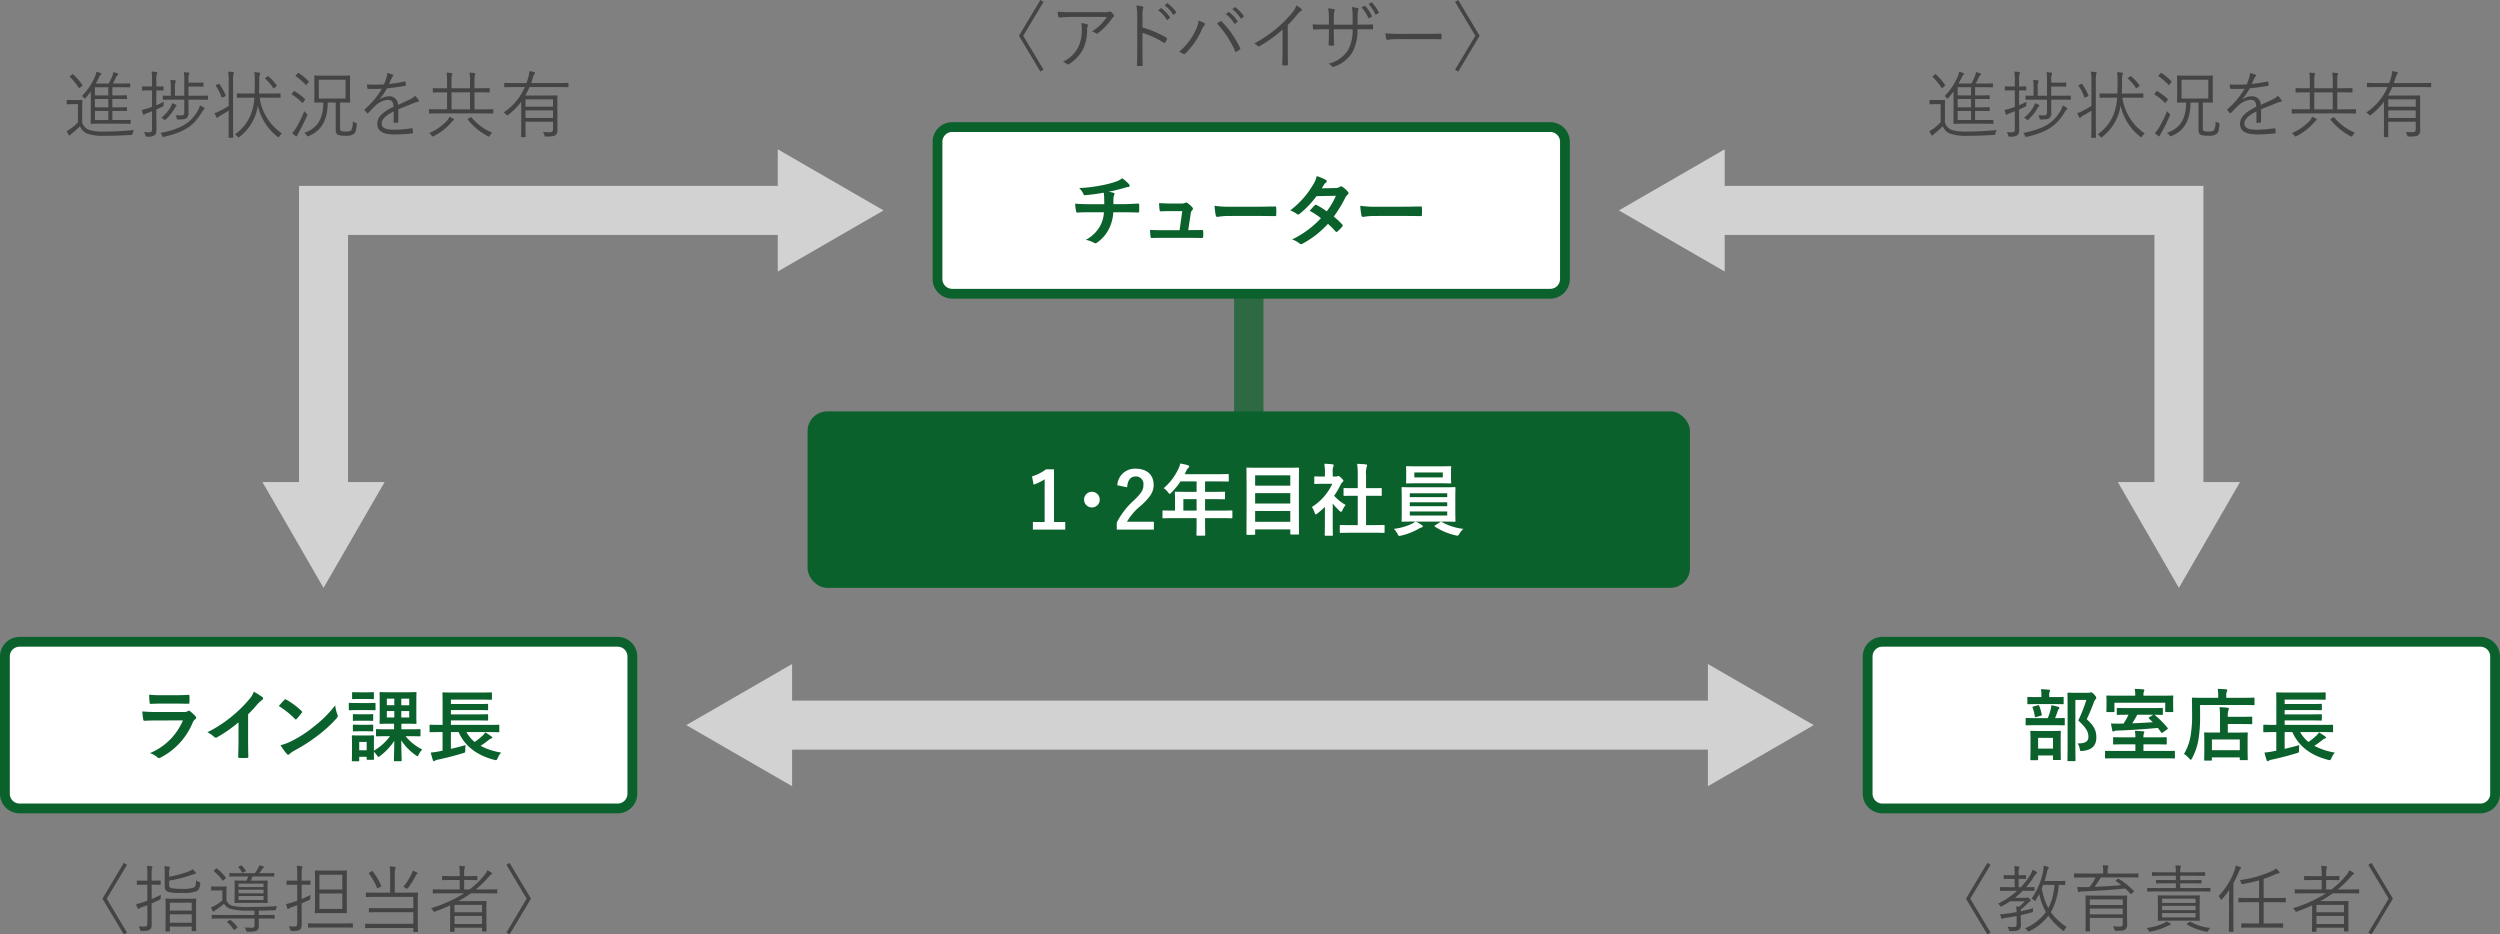 <svg id="ojt" xmlns="http://www.w3.org/2000/svg" width="510" height="190.635" viewBox="0 0 510 190.635">
  <rect x="0" y="0" width="510" height="190.635" fill="#808080" stroke="none"/>
  <g id="レイヤー_2" data-name="レイヤー 2">
    <line id="線_7" data-name="線 7" y2="44" transform="translate(254.75 48.924)" fill="none" stroke="#0b612b" stroke-miterlimit="10" stroke-width="6" opacity="0.7"/>
    <rect id="長方形_44" data-name="長方形 44" width="180" height="36" rx="4" transform="translate(164.75 83.924)" fill="#0b612b"/>
    <path id="パス_801" data-name="パス 801" d="M215.021,106.484h2.289v1.552h-6.6v-1.552h2.4V97.776a8.981,8.981,0,0,1-2.257,1.089l-.32-1.681a9,9,0,0,0,2.849-1.441h1.633Z" fill="#fff"/>
    <path id="パス_802" data-name="パス 802" d="M224.35,101.922a1.6,1.6,0,1,1-1.6-1.6A1.6,1.6,0,0,1,224.35,101.922Z" fill="#fff"/>
    <path id="パス_803" data-name="パス 803" d="M227.931,98.993a3.578,3.578,0,0,1,3.761-3.378c2.193,0,3.65,1.185,3.65,3.3,0,1.36-.592,2.385-2.465,4.129a11.955,11.955,0,0,0-2.978,3.394h5.491v1.6h-7.571v-1.424a15.445,15.445,0,0,1,3.489-4.53c1.6-1.537,1.953-2.177,1.953-3.185a1.524,1.524,0,0,0-1.6-1.7c-1.008,0-1.632.752-1.728,2.209Z" fill="#fff"/>
    <path id="パス_804" data-name="パス 804" d="M239.32,105.7c-1.408,0-1.9.032-2,.032-.159,0-.175-.015-.175-.176v-1.264c0-.144.016-.16.175-.16.1,0,.593.032,2,.032h.385v-2.241c0-.912-.033-1.345-.033-1.441,0-.16.016-.176.193-.176.1,0,.64.032,2.193.032h2.048v-2.13h-3.281a14.619,14.619,0,0,1-1.873,2.289c-.16.176-.256.256-.336.256s-.16-.1-.32-.3a3.194,3.194,0,0,0-.9-.864,11.755,11.755,0,0,0,2.962-3.874,5.132,5.132,0,0,0,.416-1.168c.576.112,1.1.224,1.536.352.193.064.289.144.289.272s-.081.192-.192.3a1.557,1.557,0,0,0-.4.577l-.32.688H248.3c1.553,0,2.1-.032,2.193-.032.16,0,.176.016.176.176v1.184c0,.16-.016.176-.176.176-.1,0-.64-.032-2.193-.032h-2.465v2.129h1.713c1.568,0,2.1-.032,2.193-.032.144,0,.159.016.159.176v1.2c0,.16-.015.176-.159.176-.1,0-.625-.032-2.193-.032h-1.713v2.337h3.394c1.408,0,1.9-.032,2-.032.16,0,.176.016.176.16v1.264c0,.161-.016.176-.176.176-.1,0-.592-.032-2-.032h-3.394v.785c0,1.681.032,2.529.032,2.609,0,.16-.016.176-.176.176h-1.424c-.177,0-.193-.016-.193-.176,0-.1.032-.928.032-2.609V105.7Zm4.786-1.536v-2.337h-2.7v2.337Z" fill="#fff"/>
    <path id="パス_805" data-name="パス 805" d="M254.448,109.109c-.16,0-.176-.016-.176-.176,0-.112.032-1.137.032-5.923V99.873c0-3.153-.032-4.194-.032-4.306,0-.16.016-.176.176-.176.113,0,.673.032,2.225.032H262.6c1.552,0,2.112-.032,2.225-.032.159,0,.176.016.176.176,0,.1-.032,1.137-.032,3.778v3.633c0,4.786.032,5.8.032,5.891,0,.16-.017.176-.176.176H263.4c-.16,0-.176-.016-.176-.176V108h-7.171v.929c0,.16-.016.176-.192.176Zm1.6-10.036h7.171v-2.1h-7.171Zm7.171,3.649v-2.128h-7.171v2.128Zm0,3.73v-2.209h-7.171v2.209Z" fill="#fff"/>
    <path id="パス_806" data-name="パス 806" d="M270.29,103.4a16.853,16.853,0,0,1-1.52,1.328c-.161.128-.257.208-.337.208-.1,0-.16-.128-.256-.368a4.418,4.418,0,0,0-.56-1.136,11.057,11.057,0,0,0,4.177-4.738h-1.808c-1.216,0-1.6.032-1.7.032-.16,0-.176-.016-.176-.176V97.36c0-.16.016-.176.176-.176.1,0,.481.032,1.7.032h.3V96.56a9.864,9.864,0,0,0-.128-1.953c.608.016,1.088.048,1.665.112.16.016.256.1.256.16a.749.749,0,0,1-.1.336,3.4,3.4,0,0,0-.1,1.281v.72h.672a.538.538,0,0,0,.3-.064.475.475,0,0,1,.176-.064c.1,0,.256.1.592.416.3.3.432.464.432.576a.309.309,0,0,1-.16.256,1.628,1.628,0,0,0-.368.465,16.235,16.235,0,0,1-1.36,2.337,9.108,9.108,0,0,0,2.353,1.872,3.836,3.836,0,0,0-.64,1.041c-.113.24-.193.352-.305.352-.08,0-.176-.064-.32-.192a11.955,11.955,0,0,1-1.376-1.489v4.5c0,1.185.032,1.809.032,1.889,0,.16-.016.176-.193.176h-1.28c-.176,0-.192-.016-.192-.176,0-.1.032-.7.032-1.889Zm5.346,5.282c-1.52,0-2.049.032-2.145.032-.16,0-.176-.016-.176-.176v-1.265c0-.16.016-.176.176-.176.1,0,.625.032,2.145.032h1.344v-5.986h-.72c-1.424,0-1.92.016-2.016.016-.144,0-.161,0-.161-.16v-1.27c0-.16.017-.16.161-.16.1,0,.592.016,2.016.016h.72V97.04a14.5,14.5,0,0,0-.127-2.417c.608.016,1.216.048,1.776.112.144.016.256.08.256.16a.648.648,0,0,1-.079.336,5.183,5.183,0,0,0-.129,1.761v2.593h1.009c1.424,0,1.92-.016,2.017-.016.16,0,.176,0,.176.16v1.265c0,.16-.016.16-.176.16-.1,0-.593-.016-2.017-.016h-1.009v5.986h1.457c1.521,0,2.033-.032,2.129-.032.176,0,.192.016.192.176v1.265c0,.16-.016.176-.192.176-.1,0-.608-.032-2.129-.032Z" fill="#fff"/>
    <path id="パス_807" data-name="パス 807" d="M288.817,106.4a7.883,7.883,0,0,1,1.233.72c.159.112.208.16.208.256,0,.112-.1.192-.257.224a2.755,2.755,0,0,0-.624.288,13.251,13.251,0,0,1-3.569,1.377,2.289,2.289,0,0,1-.336.064c-.176,0-.224-.112-.385-.432a4.562,4.562,0,0,0-.735-1.009,11.9,11.9,0,0,0,3.569-.992,3.114,3.114,0,0,0,.8-.5h-.384c-1.568,0-2.129.032-2.225.032-.176,0-.192-.016-.192-.176,0-.1.032-.577.032-1.681V101.25c0-1.121-.032-1.6-.032-1.7,0-.16.016-.176.192-.176.1,0,.657.032,2.225.032h6.179c1.568,0,2.129-.032,2.224-.032.16,0,.177.016.177.176,0,.1-.033.576-.033,1.7v3.329c0,1.1.033,1.6.033,1.681,0,.16-.017.176-.177.176-.1,0-.656-.032-2.224-.032Zm4.9-11.269c1.521,0,2.049-.032,2.145-.032.16,0,.176.016.176.176,0,.1-.032.368-.032,1.073v1.04c0,.688.032.961.032,1.056,0,.161-.016.177-.176.177-.1,0-.624-.032-2.145-.032h-4.562c-1.52,0-2.032.032-2.145.032-.16,0-.175-.016-.175-.177,0-.112.031-.368.031-1.056v-1.04c0-.7-.031-.977-.031-1.073,0-.16.015-.176.175-.176.113,0,.625.032,2.145.032ZM287.6,101.41h7.635v-.785H287.6Zm7.635,1.857v-.8H287.6v.8Zm0,1.072H287.6v.832h7.635Zm-.9-7.955h-5.81v1.008h5.81Zm-.56,10.148a.344.344,0,0,1,.208-.1.32.32,0,0,1,.128.048,11.6,11.6,0,0,0,4.4,1.408,5.377,5.377,0,0,0-.784.977c-.192.3-.256.416-.417.416a2.316,2.316,0,0,1-.336-.064,12.933,12.933,0,0,1-4.241-1.777c-.064-.048-.1-.08-.1-.128s.048-.1.16-.16Z" fill="#fff"/>
    <rect id="長方形_45" data-name="長方形 45" width="128" height="34" rx="3" transform="translate(191.25 25.924)" fill="#fff"/>
    <path id="パス_808" data-name="パス 808" d="M316.25,26.924a2,2,0,0,1,2,2v28a2,2,0,0,1-2,2h-122a2,2,0,0,1-2-2v-28a2,2,0,0,1,2-2h122m0-2h-122a4.012,4.012,0,0,0-4,4v28a4.011,4.011,0,0,0,4,4h122a4.011,4.011,0,0,0,4-4v-28a4.012,4.012,0,0,0-4-4Z" fill="#0b612b"/>
    <path id="パス_809" data-name="パス 809" d="M225.27,41.657c0-.512-.016-1.152-.032-1.616-.016-.208-.032-.416-.08-.737a36.012,36.012,0,0,1-3.793.513c-.24.032-.337-.176-.4-.352a4.34,4.34,0,0,0-.816-1.1,30.264,30.264,0,0,0,4.754-.592,19.9,19.9,0,0,0,2.641-.688,4.6,4.6,0,0,0,1.377-.721,7.825,7.825,0,0,1,1.312,1.121.622.622,0,0,1,.208.448c0,.176-.16.208-.416.224-.336.048-.672.192-1.008.272-.976.272-1.953.512-2.9.7a4.8,4.8,0,0,1,1.04.208.237.237,0,0,1,.208.225.8.8,0,0,1-.1.272,1.542,1.542,0,0,0-.112.544c-.016.352-.016.72-.016,1.264h1.985c1.008,0,2.369-.08,3.089-.112.16,0,.16.08.176.256a11.4,11.4,0,0,1,0,1.281c-.016.224-.016.288-.208.288-1.008-.032-1.937-.048-3.1-.048H227.11a8.683,8.683,0,0,1-.8,3.217,7.628,7.628,0,0,1-2.545,2.994.5.5,0,0,1-.272.112.6.6,0,0,1-.288-.1,6.617,6.617,0,0,0-1.7-.609,7.087,7.087,0,0,0,2.993-2.961,6.6,6.6,0,0,0,.7-2.657h-2.849c-.576,0-1.761,0-2.545.064-.208.016-.256-.112-.3-.368a7.076,7.076,0,0,1-.16-1.457c1.136.1,2.321.112,3.1.112Z" fill="#0b612b"/>
    <path id="パス_810" data-name="パス 810" d="M243.152,46.939c.64,0,1.344-.015,1.952-.015.272-.017.336.032.353.288.016.3.016.7,0,1.008s-.064.32-.3.32c-.72,0-1.488-.016-2.224-.016h-5.891c-.656,0-1.28,0-2.064.032-.177,0-.241-.08-.273-.32a8.185,8.185,0,0,1-.08-1.344c.913.064,1.5.064,2.3.064h3.714l.544-3.89h-2.577c-.625,0-1.345.032-1.761.048-.192.016-.256-.032-.288-.3-.048-.336-.08-.849-.112-1.377,1.073.048,1.553.08,2.225.08h2.209a1.945,1.945,0,0,0,.944-.144.3.3,0,0,1,.176-.064.507.507,0,0,1,.24.1,5.526,5.526,0,0,1,.977.881.36.36,0,0,1,0,.576,1.264,1.264,0,0,0-.32.8l-.5,3.281Z" fill="#0b612b"/>
    <path id="パス_811" data-name="パス 811" d="M250.727,44.058a12.8,12.8,0,0,0-2.353.192c-.192,0-.32-.1-.368-.336a17.361,17.361,0,0,1-.24-1.936,20.561,20.561,0,0,0,3.457.192h5.154c1.217,0,2.449-.032,3.682-.048.24-.016.288.032.288.224a11.793,11.793,0,0,1,0,1.5c0,.192-.064.256-.288.24-1.2-.016-2.385-.032-3.57-.032Z" fill="#0b612b"/>
    <path id="パス_812" data-name="パス 812" d="M272.441,38.36a1.565,1.565,0,0,0,.88-.24.473.473,0,0,1,.273-.112.551.551,0,0,1,.288.128,5.184,5.184,0,0,1,1.088.976.391.391,0,0,1,.128.288.41.41,0,0,1-.176.3,2.007,2.007,0,0,0-.48.608,25.044,25.044,0,0,1-2.353,3.874,14.236,14.236,0,0,1,1.729,1.616.316.316,0,0,1,.1.224.31.31,0,0,1-.1.208,9.752,9.752,0,0,1-.993,1.009.332.332,0,0,1-.192.08.278.278,0,0,1-.176-.1,17.616,17.616,0,0,0-1.553-1.553,19.5,19.5,0,0,1-5.106,4,.871.871,0,0,1-.4.144.48.48,0,0,1-.3-.144,4.531,4.531,0,0,0-1.52-.817,19.4,19.4,0,0,0,5.89-4.338,13.428,13.428,0,0,0-2.3-1.5c.352-.384.688-.8,1.056-1.136a.3.3,0,0,1,.208-.112.415.415,0,0,1,.16.063,16.109,16.109,0,0,1,2.065,1.281,15.392,15.392,0,0,0,1.873-3.169l-3.969.08a19.3,19.3,0,0,1-3.426,3.6.574.574,0,0,1-.32.144.366.366,0,0,1-.256-.112,6.694,6.694,0,0,0-1.344-.736,17.861,17.861,0,0,0,4.529-5.026,5.9,5.9,0,0,0,.865-1.969,10.076,10.076,0,0,1,1.872.784.28.28,0,0,1,.176.257.434.434,0,0,1-.191.32,1.326,1.326,0,0,0-.337.336c-.128.224-.224.384-.5.8Z" fill="#0b612b"/>
    <path id="パス_813" data-name="パス 813" d="M280.449,44.058a12.8,12.8,0,0,0-2.353.192c-.193,0-.321-.1-.368-.336a17.075,17.075,0,0,1-.241-1.936,20.581,20.581,0,0,0,3.458.192H286.1c1.216,0,2.449-.032,3.681-.048.241-.016.288.032.288.224a11.438,11.438,0,0,1,0,1.5c0,.192-.064.256-.288.24-1.2-.016-2.384-.032-3.569-.032Z" fill="#0b612b"/>
    <path id="パス_814" data-name="パス 814" d="M212.233,0l.645.39L208.738,7.3l4.14,6.914-.645.39-4.365-7.3Z" fill="#444"/>
    <path id="パス_815" data-name="パス 815" d="M218.953,3.45a26.3,26.3,0,0,0-2.789.135c-.165.015-.226-.045-.256-.165a9.376,9.376,0,0,1-.164-1.035,30.764,30.764,0,0,0,3.089.1h6.24A3.323,3.323,0,0,0,226.2,2.4a.721.721,0,0,1,.225-.06.386.386,0,0,1,.225.1,3.419,3.419,0,0,1,.555.585.272.272,0,0,1-.075.435,1.146,1.146,0,0,0-.33.375A12.651,12.651,0,0,1,223.933,6.8a.3.3,0,0,1-.39-.015,2.1,2.1,0,0,0-.78-.375,9.739,9.739,0,0,0,3.045-2.955Zm.99,6.209a8.253,8.253,0,0,0,.75-3.689,5.276,5.276,0,0,0-.135-1.245,4.812,4.812,0,0,1,1.185.21c.24.09.24.255.15.435a1.454,1.454,0,0,0-.12.735,9.192,9.192,0,0,1-.855,3.989,7.852,7.852,0,0,1-2.82,2.97.361.361,0,0,1-.45,0,2.347,2.347,0,0,0-.81-.465,6.672,6.672,0,0,0,3.1-2.94Z" fill="#444"/>
    <path id="パス_816" data-name="パス 816" d="M233.074,5.61a21.156,21.156,0,0,1,4.89,2.085c.12.06.15.135.1.24a4.8,4.8,0,0,1-.36.735c-.09.12-.15.15-.285.059A16.678,16.678,0,0,0,233.06,6.72V10.2c0,.916.029,2.085.044,3.06.016.15-.03.2-.2.2a6.49,6.49,0,0,1-.764,0c-.166,0-.21-.045-.21-.21.044-.96.06-2.129.06-3.045V3.525a12.687,12.687,0,0,0-.165-2.4,6.191,6.191,0,0,1,1.244.2c.24.06.18.225.1.45a6.264,6.264,0,0,0-.1,1.665Zm3.72-3.915a.118.118,0,0,1,.165,0,7.279,7.279,0,0,1,1.7,1.815.108.108,0,0,1-.03.165l-.435.36a.12.12,0,0,1-.195-.03,6.476,6.476,0,0,0-1.74-1.92Zm1.26-.99c.06-.045.1-.06.165-.015a8.622,8.622,0,0,1,1.71,1.755c.045.075.03.12-.045.18l-.4.36c-.06.06-.12.06-.18-.03a7.164,7.164,0,0,0-1.725-1.875Z" fill="#444"/>
    <path id="パス_817" data-name="パス 817" d="M244.024,5.91a4.75,4.75,0,0,0,.48-1.7,5.836,5.836,0,0,1,1.185.5c.21.12.165.285.03.42a2.553,2.553,0,0,0-.525.855,15.481,15.481,0,0,1-3.389,4.934.325.325,0,0,1-.466.06,2.008,2.008,0,0,0-.824-.389,12.75,12.75,0,0,0,3.509-4.68Zm4.89-1.545c.135-.075.2-.09.315.03a19.841,19.841,0,0,1,3.75,5.385c.075.135.075.224-.06.314a5.122,5.122,0,0,1-.705.466c-.135.075-.18.044-.24-.091a19.078,19.078,0,0,0-3.72-5.654C248.509,4.635,248.764,4.455,248.914,4.365Zm1.68-1.875a.118.118,0,0,1,.165,0,7.279,7.279,0,0,1,1.7,1.815.108.108,0,0,1-.03.165l-.435.36a.12.12,0,0,1-.195-.03,6.476,6.476,0,0,0-1.74-1.92Zm1.26-.99c.06-.045.1-.06.165-.015a8.621,8.621,0,0,1,1.71,1.755c.045.075.03.12-.045.18l-.4.36c-.06.06-.12.06-.18-.03a7.164,7.164,0,0,0-1.725-1.875Z" fill="#444"/>
    <path id="パス_818" data-name="パス 818" d="M262.706,10.439c0,.9.015,1.755.044,2.715.016.135-.029.18-.149.18a8.435,8.435,0,0,1-.871,0c-.12,0-.149-.045-.149-.18.029-.9.06-1.8.06-2.67V6.045a28.69,28.69,0,0,1-4.71,3.39.259.259,0,0,1-.345-.06,2.661,2.661,0,0,0-.75-.48A27.6,27.6,0,0,0,260.5,5.73a25.179,25.179,0,0,0,2.911-2.9,4.662,4.662,0,0,0,1.034-1.695,4.555,4.555,0,0,1,1.035.675.241.241,0,0,1-.06.42,3.622,3.622,0,0,0-.839.8,27.136,27.136,0,0,1-1.875,2.07Z" fill="#444"/>
    <path id="パス_819" data-name="パス 819" d="M277.486,5.025c.841,0,1.605,0,2.431-.045.165,0,.179.045.179.18a4.633,4.633,0,0,1,0,.645c0,.15-.03.2-.2.18-.765-.03-1.56-.015-2.4-.015h-.569a9.352,9.352,0,0,1-1.065,4.739,6.911,6.911,0,0,1-3.69,2.88c-.225.09-.27.12-.4-.015a2.1,2.1,0,0,0-.78-.57,6.579,6.579,0,0,0,4.02-2.789,8.437,8.437,0,0,0,.915-4.245H272.1v.735c0,.84.015,1.635.044,2.43,0,.135-.044.165-.179.165a6.7,6.7,0,0,1-.75,0c-.135,0-.18-.03-.18-.18.03-.766.06-1.53.06-2.385V5.97h-.765c-.8,0-1.665.03-2.31.06-.135.015-.135-.045-.165-.21-.03-.21-.045-.525-.06-.855.78.045,1.575.06,2.535.06h.765V3.8a10,10,0,0,0-.165-2.1,6.366,6.366,0,0,1,1.214.18c.226.06.166.225.076.42a5.455,5.455,0,0,0-.12,1.5V5.03h3.825l.014-1.335a12.718,12.718,0,0,0-.134-2.25,8.643,8.643,0,0,1,1.125.2c.225.06.239.2.15.4a4.729,4.729,0,0,0-.121,1.605l-.015,1.38Zm.886-3.825c.06-.03.089-.03.149.03a8.365,8.365,0,0,1,1.335,2.04.1.1,0,0,1-.044.15l-.5.285c-.089.045-.149.03-.18-.06a7.99,7.99,0,0,0-1.38-2.13Zm1.364-.69c.06-.03.105-.045.165.015a9.847,9.847,0,0,1,1.366,1.965c.045.09.014.12-.076.18l-.45.285c-.074.045-.135.045-.179-.06A8.77,8.77,0,0,0,279.2.81Z" fill="#444"/>
    <path id="パス_820" data-name="パス 820" d="M285.06,7.979a12.192,12.192,0,0,0-2.025.151c-.135,0-.21-.06-.255-.21a8.864,8.864,0,0,1-.15-1.14,27.4,27.4,0,0,0,3.315.135h4.605c1.035,0,2.145-.015,3.285-.045.18-.015.225.015.225.18a6.759,6.759,0,0,1,0,.78c0,.165-.045.2-.225.18-1.125-.031-2.235-.031-3.24-.031Z" fill="#444"/>
    <path id="パス_821" data-name="パス 821" d="M297.48,14.609l-.645-.39,4.14-6.914L296.835.39,297.48,0l4.365,7.3Z" fill="#444"/>
    <path id="パス_822" data-name="パス 822" d="M396.769,24.979a2.332,2.332,0,0,0,1.29,1.485,8.441,8.441,0,0,0,3,.375c1.92,0,4.125-.1,6.3-.315a1.524,1.524,0,0,0-.285.675c-.045.315-.045.315-.344.33-1.951.12-3.8.18-5.325.18a10.139,10.139,0,0,1-3.69-.48,2.813,2.813,0,0,1-1.4-1.485,17.189,17.189,0,0,1-1.619,1.47,1.214,1.214,0,0,0-.315.3c-.06.105-.12.135-.18.135a.221.221,0,0,1-.181-.12,5.771,5.771,0,0,1-.434-.795,6.154,6.154,0,0,0,.931-.555,10.213,10.213,0,0,0,1.378-1.23v-3.7h-1.109c-.8,0-.975.03-1.051.03-.1,0-.119-.015-.119-.12V20.5c0-.1.015-.12.119-.12.076,0,.256.03,1.051.03h.81c.764,0,.99-.03,1.08-.03s.12.015.12.12c0,.075-.03.465-.03,1.4ZM394.714,15.2c.135-.09.149-.1.24-.015a14.165,14.165,0,0,1,1.829,2.115c.061.09.076.135-.059.24l-.39.33c-.15.12-.2.135-.27.015a13.3,13.3,0,0,0-1.77-2.16c-.09-.09-.1-.12.06-.24Zm11.939,9.945c0,.1-.014.119-.12.119-.074,0-.554-.03-2.01-.03h-3.855c-1.469,0-1.98.03-2.055.03-.1,0-.119-.014-.119-.119,0-.075.029-.631.029-1.92V18.65c-.3.42-.644.84-1.019,1.29-.106.12-.15.18-.2.18-.061,0-.106-.075-.21-.2a1.9,1.9,0,0,0-.39-.33,12.7,12.7,0,0,0,2.67-3.975,3.853,3.853,0,0,0,.285-.975,4.374,4.374,0,0,1,.855.27c.1.045.165.1.165.165,0,.09-.076.15-.151.2a1.388,1.388,0,0,0-.314.48c-.225.45-.436.87-.676,1.29h2.625A10.761,10.761,0,0,0,402.9,15.5a3.174,3.174,0,0,0,.2-.78,5.58,5.58,0,0,1,.87.24c.1.045.164.09.164.165a.276.276,0,0,1-.119.2.78.78,0,0,0-.315.4c-.225.48-.451.93-.676,1.32h1.485c1.4,0,1.846-.03,1.92-.03.121,0,.135.015.135.12v.57c0,.1-.014.12-.135.12-.074,0-.525-.03-1.92-.03h-1.59V19.46h1.006c1.349,0,1.785-.03,1.859-.03.106,0,.12.015.12.12V20.1c0,.1-.014.12-.12.12-.074,0-.51-.03-1.859-.03h-1.006v1.7h1.006c1.349,0,1.785-.03,1.859-.03.106,0,.12.015.12.135v.54c0,.1-.014.12-.12.12-.074,0-.51-.03-1.859-.03h-1.006v1.859h1.605c1.456,0,1.936-.029,2.01-.029.106,0,.12.014.12.119Zm-4.559-7.35h-2.731V19.46h2.731Zm0,2.4h-2.731v1.7h2.731Zm0,2.43h-2.731v1.859h2.731Z" fill="#444"/>
    <path id="パス_823" data-name="パス 823" d="M411.892,21.47c.524-.225,1.035-.465,1.514-.72a3.289,3.289,0,0,0-.045.585c.016.3.016.3-.255.435-.4.2-.809.39-1.214.57v1.815c0,.974.03,1.679.03,2.249,0,.721-.135,1-.4,1.2a2.465,2.465,0,0,1-1.486.27c-.3,0-.3,0-.375-.285a2.191,2.191,0,0,0-.285-.66,7.109,7.109,0,0,0,1.006.061c.465,0,.644-.106.644-.646V22.7l-.945.361a1.772,1.772,0,0,0-.555.27.254.254,0,0,1-.179.089.153.153,0,0,1-.151-.119,8.432,8.432,0,0,1-.269-.87,10.216,10.216,0,0,0,1.32-.36c.254-.075.51-.165.779-.27V18.44h-.539c-1.02,0-1.3.03-1.38.03-.106,0-.12-.015-.12-.12v-.615c0-.1.014-.12.12-.12.075,0,.36.03,1.38.03h.539v-1.23a9.5,9.5,0,0,0-.105-1.815,9.017,9.017,0,0,1,.976.09c.1.015.18.06.18.12a.626.626,0,0,1-.091.285,4,4,0,0,0-.089,1.3V17.64c.975,0,1.274-.03,1.35-.03.1,0,.119.015.119.12v.615c0,.1-.014.12-.119.12-.076,0-.375-.03-1.35-.03Zm9.7.87a3.885,3.885,0,0,0-.465.645c-1.424,2.309-3.045,3.869-7.635,4.919-.285.06-.3.06-.42-.24a1.494,1.494,0,0,0-.345-.539c4.56-.885,6.331-2.3,7.665-4.6a3.868,3.868,0,0,0,.39-1.02,5.913,5.913,0,0,1,.841.479c.1.076.119.1.119.166a.289.289,0,0,1-.142.195Zm-5.729-.57a1.589,1.589,0,0,0-.27.39,9.123,9.123,0,0,1-1.771,2.2c-.1.09-.149.135-.209.135s-.105-.045-.211-.15a1.54,1.54,0,0,0-.51-.316,7.482,7.482,0,0,0,1.86-2.1,4.09,4.09,0,0,0,.39-.885,5.162,5.162,0,0,1,.706.315c.105.06.179.12.179.2s-.07.141-.16.211Zm6.569-1.53c0,.1-.014.12-.1.12s-.585-.03-2.1-.03h-1.785v.77c0,1.05.015,1.515.015,1.905a1.273,1.273,0,0,1-.39,1.08c-.225.18-.585.285-1.649.285-.316,0-.316,0-.375-.3a1.838,1.838,0,0,0-.226-.585,10.829,10.829,0,0,0,1.185.061c.375,0,.586-.135.586-.675V20.33h-2.176c-1.515,0-2.01.03-2.084.03-.105,0-.121-.015-.121-.12v-.615c0-.1.016-.12.121-.12.06,0,.449.03,1.515.03v-1.56a9.36,9.36,0,0,0-.091-1.68,8.24,8.24,0,0,1,.916.09c.119.015.2.06.2.12a.638.638,0,0,1-.091.285,3.356,3.356,0,0,0-.089,1.17v1.575h1.9v-3.12a7.957,7.957,0,0,0-.106-1.68c.36.015.63.045.946.075.119.015.2.075.2.135a.637.637,0,0,1-.09.285,3.187,3.187,0,0,0-.091,1.185v.45h1.636c.959,0,1.23-.03,1.3-.03.1,0,.119.015.119.12v.63c0,.09-.015.1-.119.1-.075,0-.346-.03-1.3-.03h-1.636v1.875h1.785c1.515,0,2.025-.03,2.1-.03.091,0,.1.015.1.12Z" fill="#444"/>
    <path id="パス_824" data-name="パス 824" d="M426.653,16.67a10.271,10.271,0,0,0-.12-2.055,8.922,8.922,0,0,1,1,.09c.1.015.181.06.181.12a.83.83,0,0,1-.076.27,6.167,6.167,0,0,0-.09,1.545v8.7c0,1.8.03,2.58.03,2.655,0,.1-.015.12-.12.12h-.72c-.1,0-.12-.015-.12-.12,0-.075.03-.855.03-2.64v-2.79c-.555.375-1.155.721-1.665,1.006a2.051,2.051,0,0,0-.5.359.185.185,0,0,1-.345-.03,8.756,8.756,0,0,1-.39-.825,4.714,4.714,0,0,0,.855-.329,19.7,19.7,0,0,0,2.04-1.141Zm-2.1.465c.121-.06.166-.06.225.03a10.815,10.815,0,0,1,1.245,2.265c.045.105.045.165-.166.255l-.388.165c-.211.09-.24.075-.285-.045a8.948,8.948,0,0,0-1.141-2.265c-.06-.1-.06-.135.12-.225Zm8.415,2.79a10.622,10.622,0,0,0,4.559,7.3,2.485,2.485,0,0,0-.525.57c-.09.135-.135.2-.194.2s-.105-.045-.21-.12a11.089,11.089,0,0,1-4-6.344,8.107,8.107,0,0,1-.285,1.3,9.813,9.813,0,0,1-3.451,5.085c-.1.075-.164.12-.209.12-.075,0-.121-.06-.21-.18a1.858,1.858,0,0,0-.51-.465,8.851,8.851,0,0,0,3.48-4.739,11.618,11.618,0,0,0,.48-2.73h-1.365c-1.515,0-2.009.03-2.085.03-.1,0-.12-.015-.12-.12v-.66c0-.1.015-.12.12-.12.076,0,.57.03,2.085.03h1.41q.045-1.17.046-2.52a11.311,11.311,0,0,0-.106-1.845c.345.015.7.06,1.02.1.12.015.179.075.179.15a.637.637,0,0,1-.09.285,4.211,4.211,0,0,0-.089,1.29c0,.8-.015,1.665-.06,2.535h2.2c1.5,0,2.011-.03,2.1-.03s.1.015.1.12v.66c0,.1-.014.12-.1.12s-.6-.03-2.1-.03Zm1.559-4.305c.151-.1.166-.1.256-.03a9.96,9.96,0,0,1,1.664,1.815c.075.105.061.12-.09.225l-.375.285c-.089.06-.134.09-.179.09s-.061-.03-.106-.09a8.939,8.939,0,0,0-1.574-1.845c-.09-.09-.09-.12.09-.24Z" fill="#444"/>
    <path id="パス_825" data-name="パス 825" d="M439.888,18.665c.09-.12.12-.12.21-.06a12,12,0,0,1,2.115,1.59c.074.075.074.09-.045.24l-.36.48c-.076.1-.105.12-.21.015a9.967,9.967,0,0,0-2.04-1.635c-.105-.06-.09-.09.03-.24Zm1.065,8.354a3.8,3.8,0,0,0-.315.63c-.031.1-.076.165-.15.165a.454.454,0,0,1-.211-.1c-.224-.165-.42-.33-.689-.57a5.438,5.438,0,0,0,.869-1.155,24.515,24.515,0,0,0,1.621-3.314,3.4,3.4,0,0,0,.449.48c.12.12.18.18.18.24a.642.642,0,0,1-.074.225,36.275,36.275,0,0,1-1.68,3.4Zm-.24-12.044c.1-.12.15-.135.225-.075a11.692,11.692,0,0,1,2.009,1.665c.09.075.075.105-.045.24l-.33.435c-.119.135-.119.12-.2.06a13.3,13.3,0,0,0-2.01-1.74c-.1-.075-.09-.09.045-.24Zm8.654,11.069c0,.45.045.585.2.675a2.579,2.579,0,0,0,1.02.105,1.551,1.551,0,0,0,1.08-.255,3.921,3.921,0,0,0,.315-1.844,1.155,1.155,0,0,0,.541.315c.253.089.269.089.253.345-.089,1.079-.209,1.589-.539,1.9a2.564,2.564,0,0,1-1.724.4,4.259,4.259,0,0,1-1.621-.2c-.254-.18-.4-.42-.4-1.2v-5.37h-1.62c-.075,3.72-1.319,5.759-3.87,6.824a.919.919,0,0,1-.224.075c-.061,0-.106-.06-.2-.2a1.534,1.534,0,0,0-.539-.494c2.639-.931,3.9-2.73,3.93-6.21-1.215,0-1.666.03-1.74.03-.106,0-.12-.015-.12-.135,0-.06.03-.435.03-1.47V17c0-1.02-.03-1.38-.03-1.47s.014-.12.12-.12c.089,0,.57.03,1.949.03h3.2c1.365,0,1.846-.03,1.936-.03s.119.015.119.12c0,.075-.029.45-.029,1.47v2.34c0,1.035.029,1.41.029,1.47,0,.12-.015.135-.119.135s-.571-.03-1.936-.03Zm1.125-9.779h-5.459v3.84h5.459Z" fill="#444"/>
    <path id="パス_826" data-name="パス 826" d="M461.251,24.83c0,.119-.03.164-.165.18a4.106,4.106,0,0,1-.645.06c-.09,0-.135-.076-.135-.181,0-.66,0-1.394.014-2.16-1.649.825-2.459,1.591-2.459,2.49s.825,1.245,2.565,1.245a26.6,26.6,0,0,0,3.57-.3c.074-.016.135,0,.164.1a4.246,4.246,0,0,1,.09.734c0,.135-.06.2-.119.21a29.639,29.639,0,0,1-3.7.21c-2.1,0-3.465-.54-3.465-2.144,0-1.26.825-2.28,3.314-3.5-.029-1.02-.375-1.425-1.259-1.41a4.257,4.257,0,0,0-2.459,1.215c-.541.51-.9.9-1.426,1.454-.09.106-.151.106-.225.03a4.861,4.861,0,0,1-.525-.584c-.045-.09-.06-.12.03-.21a16.49,16.49,0,0,0,3.48-4.17c-.93.06-1.845.06-2.789.03-.122,0-.151-.045-.166-.15-.03-.18-.075-.51-.09-.75a30.024,30.024,0,0,0,3.48-.015,13.082,13.082,0,0,0,.539-1.5,2.224,2.224,0,0,0,.121-.81,4.864,4.864,0,0,1,1.125.33.186.186,0,0,1,.03.33,1.373,1.373,0,0,0-.27.42c-.18.375-.315.69-.51,1.14a28.34,28.34,0,0,0,3.164-.5c.121-.03.151-.03.18.06.031.21.076.42.091.66,0,.1-.03.15-.2.18-1.185.21-2.46.375-3.66.5a12.575,12.575,0,0,1-1.53,2.235l.015.03a3.253,3.253,0,0,1,1.875-.645A1.736,1.736,0,0,1,461.2,21.4c.735-.33,1.59-.72,2.34-1.08a4.12,4.12,0,0,0,1.14-.765,3.627,3.627,0,0,1,.735.87c.119.225,0,.315-.15.345a4.366,4.366,0,0,0-.825.24c-1.14.48-2.085.825-3.18,1.29Z" fill="#444"/>
    <path id="パス_827" data-name="パス 827" d="M480.619,23.044c0,.106-.014.121-.119.121-.075,0-.54-.03-1.95-.03h-8.97c-1.394,0-1.875.03-1.949.03-.106,0-.121-.015-.121-.121v-.659c0-.1.015-.12.121-.12.074,0,.555.03,1.949.03h1.62v-3.45h-.7c-1.5,0-2,.03-2.085.03-.105,0-.119-.015-.119-.12V18.1c0-.1.014-.12.119-.12s.585.03,2.085.03h.7V16.82a11.534,11.534,0,0,0-.1-2,9.6,9.6,0,0,1,1,.09c.1.015.18.075.18.12a.938.938,0,0,1-.1.33,7.549,7.549,0,0,0-.061,1.455V18h3.765V16.82a11.517,11.517,0,0,0-.105-2,9.964,9.964,0,0,1,1,.09c.106.015.181.075.181.12a.938.938,0,0,1-.1.33,7.7,7.7,0,0,0-.06,1.455V18h.915c1.485,0,1.979-.03,2.069-.03.106,0,.121.015.121.12v.66c0,.1-.015.12-.121.12-.09,0-.584-.03-2.069-.03H476.8V22.3h1.755c1.41,0,1.875-.03,1.95-.03.105,0,.119.015.119.12Zm-8.174,1.56a2.262,2.262,0,0,0-.375.375,11.617,11.617,0,0,1-3.585,2.79.637.637,0,0,1-.225.075c-.074,0-.119-.06-.225-.2a1.84,1.84,0,0,0-.494-.48,11.076,11.076,0,0,0,3.51-2.385,2.525,2.525,0,0,0,.614-.96,7.406,7.406,0,0,1,.825.4c.09.045.135.105.135.166,0,.1-.045.129-.18.215Zm3.435-5.759h-3.765V22.3h3.765Zm.1,5.1c.106-.06.136-.06.211.014a10.78,10.78,0,0,0,4.23,3.12,2.211,2.211,0,0,0-.48.555c-.105.165-.15.24-.225.24a.416.416,0,0,1-.2-.09,12.625,12.625,0,0,1-4.08-3.359c-.075-.1-.06-.121.09-.21Z" fill="#444"/>
    <path id="パス_828" data-name="パス 828" d="M495.96,17.675c0,.1-.015.12-.1.12s-.554-.03-1.964-.03h-5.88a14.332,14.332,0,0,1-.855,1.725h4.395c1.365,0,1.965-.03,2.054-.03.106,0,.12.015.12.12,0,.075-.03.66-.03,1.95v2.984c0,.871.03,1.651.03,1.95a1.33,1.33,0,0,1-.36,1.065c-.285.24-.7.33-1.949.33-.285,0-.285,0-.361-.3a2.129,2.129,0,0,0-.3-.645,13.719,13.719,0,0,0,1.379.06c.465,0,.676-.165.676-.615V24.83H487.2v1.244c0,1.3.029,1.71.029,1.785,0,.1-.015.12-.12.12h-.674c-.121,0-.135-.015-.135-.12,0-.075.029-.48.029-1.785V20.75a13.563,13.563,0,0,1-2.654,2.685c-.106.075-.165.119-.21.119s-.12-.044-.21-.164a1.822,1.822,0,0,0-.526-.451,11.768,11.768,0,0,0,4.335-5.174H484.95c-1.41,0-1.875.03-1.965.03s-.121-.015-.121-.12V17.03c0-.1.016-.12.121-.12s.555.03,1.965.03h2.45c.135-.39.27-.78.375-1.17A5.336,5.336,0,0,0,488,14.51a8.213,8.213,0,0,1,.944.18c.136.045.21.09.21.18s-.074.15-.134.225a2.242,2.242,0,0,0-.256.57c-.135.435-.27.87-.42,1.275h5.551c1.41,0,1.875-.03,1.964-.03s.1.015.1.12Zm-3.149,2.595H487.2v1.485h5.61Zm0,2.25H487.2v1.544h5.61Z" fill="#444"/>
    <path id="パス_829" data-name="パス 829" d="M16.769,24.979a2.332,2.332,0,0,0,1.29,1.485,8.441,8.441,0,0,0,3,.375c1.92,0,4.125-.1,6.3-.315a1.513,1.513,0,0,0-.285.675c-.045.315-.045.315-.344.33-1.951.12-3.8.18-5.325.18a10.139,10.139,0,0,1-3.69-.48,2.815,2.815,0,0,1-1.4-1.485,17.2,17.2,0,0,1-1.62,1.47,1.2,1.2,0,0,0-.315.3c-.06.1-.12.135-.18.135a.217.217,0,0,1-.18-.12,5.565,5.565,0,0,1-.435-.795,6.1,6.1,0,0,0,.93-.555,10.226,10.226,0,0,0,1.38-1.23v-3.7H14.79c-.8,0-.975.03-1.05.03-.1,0-.12-.015-.12-.12V20.5c0-.1.015-.12.12-.12.075,0,.255.03,1.05.03h.81c.765,0,.99-.03,1.08-.03s.12.015.12.12c0,.075-.03.465-.03,1.4ZM14.714,15.2c.135-.09.15-.1.24-.015a14.172,14.172,0,0,1,1.83,2.115c.06.09.075.135-.06.24l-.39.33c-.15.12-.2.135-.27.015a13.243,13.243,0,0,0-1.77-2.16c-.09-.09-.1-.12.06-.24Zm11.939,9.945c0,.1-.015.119-.12.119-.075,0-.554-.03-2.01-.03H20.668c-1.469,0-1.98.03-2.054.03-.1,0-.12-.014-.12-.119,0-.075.03-.631.03-1.92V18.65c-.3.42-.645.84-1.02,1.29-.1.12-.15.18-.2.18s-.1-.075-.21-.2a1.9,1.9,0,0,0-.39-.33,12.7,12.7,0,0,0,2.67-3.975,3.853,3.853,0,0,0,.285-.975,4.374,4.374,0,0,1,.855.27c.1.045.165.1.165.165,0,.09-.076.15-.15.2a1.373,1.373,0,0,0-.315.48c-.225.45-.435.87-.676,1.29h2.625A10.755,10.755,0,0,0,22.9,15.5a3.175,3.175,0,0,0,.2-.78,5.536,5.536,0,0,1,.869.24c.1.045.165.09.165.165a.276.276,0,0,1-.119.2.785.785,0,0,0-.315.4c-.225.48-.45.93-.676,1.32h1.485c1.4,0,1.846-.03,1.92-.03.12,0,.135.015.135.12v.57c0,.1-.015.12-.135.12-.074,0-.525-.03-1.92-.03h-1.59V19.46h1c1.35,0,1.785-.03,1.86-.03.1,0,.12.015.12.12V20.1c0,.1-.015.12-.12.12-.075,0-.51-.03-1.86-.03h-1v1.7h1c1.35,0,1.785-.03,1.86-.03.1,0,.12.015.12.135v.54c0,.1-.015.12-.12.12-.075,0-.51-.03-1.86-.03h-1v1.859h1.6c1.456,0,1.935-.029,2.01-.029.1,0,.12.014.12.119ZM22.094,17.8h-2.73v1.66h2.73Zm0,2.4h-2.73v1.7h2.73Zm0,2.43h-2.73v1.859h2.73Z" fill="#444"/>
    <path id="パス_830" data-name="パス 830" d="M31.892,21.47c.525-.225,1.035-.465,1.515-.72a3.11,3.11,0,0,0-.045.585c.014.3.014.3-.256.435-.4.2-.809.39-1.214.57v1.815c0,.974.03,1.679.03,2.249,0,.721-.135,1-.405,1.2a2.461,2.461,0,0,1-1.485.27c-.3,0-.3,0-.375-.285a2.242,2.242,0,0,0-.285-.66,7.1,7.1,0,0,0,1,.061c.465,0,.644-.106.644-.646V22.7l-.944.361a1.759,1.759,0,0,0-.555.27.258.258,0,0,1-.18.089.152.152,0,0,1-.15-.119,8.437,8.437,0,0,1-.27-.87,10.172,10.172,0,0,0,1.32-.36c.255-.075.51-.165.779-.27V18.44h-.539c-1.02,0-1.3.03-1.38.03-.1,0-.12-.015-.12-.12v-.615c0-.1.015-.12.12-.12.075,0,.36.03,1.38.03h.539v-1.23a9.6,9.6,0,0,0-.1-1.815,9.02,9.02,0,0,1,.975.09c.1.015.18.06.18.12a.626.626,0,0,1-.091.285,4.028,4.028,0,0,0-.089,1.3V17.64c.975,0,1.275-.03,1.35-.03.1,0,.12.015.12.12v.615c0,.1-.015.12-.12.12-.075,0-.375-.03-1.35-.03Zm9.7.87a3.887,3.887,0,0,0-.465.645c-1.424,2.309-3.045,3.869-7.634,4.919-.286.06-.3.06-.42-.24a1.5,1.5,0,0,0-.346-.539c4.561-.885,6.331-2.3,7.665-4.605a3.9,3.9,0,0,0,.39-1.02,5.784,5.784,0,0,1,.84.479c.1.076.12.105.12.166a.289.289,0,0,1-.142.195Zm-5.729-.57a1.561,1.561,0,0,0-.27.39,9.144,9.144,0,0,1-1.77,2.2c-.1.09-.15.135-.21.135s-.1-.045-.21-.15a1.554,1.554,0,0,0-.511-.316,7.482,7.482,0,0,0,1.86-2.1,4.138,4.138,0,0,0,.39-.885,5.218,5.218,0,0,1,.706.315c.1.06.179.12.179.2s-.07.141-.16.211Zm6.569-1.53c0,.1-.015.12-.1.12s-.585-.03-2.1-.03H38.446v.77c0,1.05.015,1.515.015,1.905a1.273,1.273,0,0,1-.39,1.08c-.225.18-.585.285-1.65.285-.315,0-.315,0-.375-.3a1.836,1.836,0,0,0-.225-.585,10.83,10.83,0,0,0,1.185.061c.375,0,.585-.135.585-.675V20.33H35.417c-1.516,0-2.01.03-2.085.03-.1,0-.121-.015-.121-.12v-.615c0-.1.016-.12.121-.12.06,0,.45.03,1.515.03v-1.56a9.361,9.361,0,0,0-.091-1.68,8.2,8.2,0,0,1,.915.09c.121.015.2.06.2.12a.638.638,0,0,1-.091.285,3.384,3.384,0,0,0-.089,1.17v1.575h1.9v-3.12a7.9,7.9,0,0,0-.1-1.68c.36.015.63.045.946.075.119.015.194.075.194.135a.635.635,0,0,1-.089.285,3.186,3.186,0,0,0-.091,1.185v.45h1.636c.96,0,1.23-.03,1.3-.03.1,0,.12.015.12.12v.63c0,.09-.015.1-.12.1-.074,0-.344-.03-1.3-.03H38.446v1.875h1.785c1.515,0,2.025-.03,2.1-.03s.1.015.1.12Z" fill="#444"/>
    <path id="パス_831" data-name="パス 831" d="M46.653,16.67a10.346,10.346,0,0,0-.12-2.055,8.922,8.922,0,0,1,1,.09c.105.015.18.06.18.12a.824.824,0,0,1-.075.27,6.167,6.167,0,0,0-.09,1.545v8.7c0,1.8.03,2.58.03,2.655,0,.1-.015.12-.12.12h-.72c-.1,0-.12-.015-.12-.12,0-.075.03-.855.03-2.64v-2.79c-.555.375-1.155.721-1.665,1.006a2.051,2.051,0,0,0-.495.359.185.185,0,0,1-.345-.03,8.525,8.525,0,0,1-.39-.825,4.743,4.743,0,0,0,.855-.329,19.7,19.7,0,0,0,2.04-1.141Zm-2.1.465c.12-.06.165-.06.225.03a10.817,10.817,0,0,1,1.245,2.265c.045.1.045.165-.165.255l-.39.165c-.21.09-.24.075-.285-.045a8.914,8.914,0,0,0-1.14-2.265c-.06-.1-.06-.135.12-.225Zm8.415,2.79a10.623,10.623,0,0,0,4.56,7.3A2.444,2.444,0,0,0,57,27.8c-.089.135-.134.2-.194.2-.045,0-.1-.045-.21-.12a11.089,11.089,0,0,1-4-6.344,8.11,8.11,0,0,1-.285,1.3,9.811,9.811,0,0,1-3.45,5.085c-.1.075-.165.12-.21.12-.075,0-.12-.06-.21-.18a1.844,1.844,0,0,0-.51-.465,8.851,8.851,0,0,0,3.48-4.739,11.567,11.567,0,0,0,.48-2.73H50.523c-1.515,0-2.01.03-2.085.03-.1,0-.12-.015-.12-.12v-.66c0-.1.015-.12.12-.12.075,0,.57.03,2.085.03h1.41q.045-1.17.045-2.52a11.221,11.221,0,0,0-.105-1.845c.345.015.705.06,1.02.1.12.015.18.075.18.15a.637.637,0,0,1-.09.285,4.153,4.153,0,0,0-.09,1.29c0,.8-.015,1.665-.06,2.535h2.2c1.5,0,2.01-.03,2.1-.03s.1.015.1.12v.66c0,.1-.015.12-.1.12s-.6-.03-2.1-.03Zm1.56-4.305c.15-.1.165-.1.255-.03a9.964,9.964,0,0,1,1.665,1.815c.074.1.06.12-.09.225l-.375.285c-.09.06-.135.09-.18.09s-.06-.03-.1-.09a8.974,8.974,0,0,0-1.575-1.845c-.09-.09-.09-.12.09-.24Z" fill="#444"/>
    <path id="パス_832" data-name="パス 832" d="M59.888,18.665c.09-.12.12-.12.21-.06a11.961,11.961,0,0,1,2.114,1.59c.076.075.076.09-.045.24l-.359.48c-.076.1-.1.12-.21.015a9.967,9.967,0,0,0-2.04-1.635c-.1-.06-.09-.09.03-.24Zm1.065,8.354a3.8,3.8,0,0,0-.315.63c-.031.1-.076.165-.15.165a.451.451,0,0,1-.21-.1c-.225-.165-.42-.33-.69-.57a5.506,5.506,0,0,0,.87-1.155,24.646,24.646,0,0,0,1.62-3.314,3.459,3.459,0,0,0,.449.48c.12.12.181.18.181.24a.65.65,0,0,1-.075.225,36.02,36.02,0,0,1-1.68,3.4Zm-.24-12.044c.1-.12.15-.135.225-.075a11.738,11.738,0,0,1,2.01,1.665c.09.075.074.1-.046.24l-.329.435c-.12.135-.12.12-.2.06a13.288,13.288,0,0,0-2.009-1.74c-.105-.075-.09-.09.045-.24Zm8.654,11.069c0,.45.045.585.195.675a2.579,2.579,0,0,0,1.02.105,1.551,1.551,0,0,0,1.08-.255,3.921,3.921,0,0,0,.315-1.844,1.157,1.157,0,0,0,.54.315c.255.089.27.089.255.345-.09,1.079-.21,1.589-.54,1.9a2.566,2.566,0,0,1-1.725.4,4.259,4.259,0,0,1-1.62-.2c-.255-.18-.4-.42-.4-1.2v-5.37h-1.62c-.074,3.72-1.32,5.759-3.869,6.824a.934.934,0,0,1-.225.075c-.06,0-.105-.06-.2-.2a1.538,1.538,0,0,0-.54-.494c2.639-.931,3.9-2.73,3.929-6.21-1.214,0-1.665.03-1.739.03-.105,0-.12-.015-.12-.135,0-.06.029-.435.029-1.47V17c0-1.02-.029-1.38-.029-1.47s.015-.12.12-.12c.089,0,.569.03,1.949.03h3.2c1.365,0,1.845-.03,1.935-.03s.12.015.12.12c0,.075-.03.45-.03,1.47v2.34c0,1.035.03,1.41.03,1.47,0,.12-.015.135-.12.135s-.57-.03-1.935-.03Zm1.125-9.779H65.033v3.84h5.459Z" fill="#444"/>
    <path id="パス_833" data-name="パス 833" d="M81.251,24.83c0,.119-.03.164-.165.18a4.106,4.106,0,0,1-.645.06c-.09,0-.135-.076-.135-.181,0-.66,0-1.394.015-2.16-1.65.825-2.46,1.591-2.46,2.49s.825,1.245,2.565,1.245a26.58,26.58,0,0,0,3.57-.3c.075-.016.135,0,.165.105A4.244,4.244,0,0,1,84.25,27c0,.135-.06.2-.119.21a29.639,29.639,0,0,1-3.7.21c-2.1,0-3.465-.54-3.465-2.144,0-1.26.825-2.28,3.315-3.5-.03-1.02-.375-1.425-1.26-1.41a4.262,4.262,0,0,0-2.46,1.215c-.54.51-.9.9-1.425,1.454-.09.106-.15.106-.225.03a4.86,4.86,0,0,1-.525-.584c-.045-.09-.06-.12.03-.21A16.47,16.47,0,0,0,77.9,18.1c-.93.06-1.845.06-2.79.03-.12,0-.15-.045-.165-.15-.03-.18-.075-.51-.09-.75a30.024,30.024,0,0,0,3.48-.015,13.268,13.268,0,0,0,.54-1.5,2.246,2.246,0,0,0,.12-.81,4.849,4.849,0,0,1,1.125.33.186.186,0,0,1,.03.33,1.392,1.392,0,0,0-.27.42c-.18.375-.315.69-.51,1.14a28.321,28.321,0,0,0,3.165-.5c.12-.03.15-.03.18.06.03.21.075.42.09.66,0,.1-.03.15-.2.18-1.185.21-2.46.375-3.66.5a12.576,12.576,0,0,1-1.53,2.235l.015.03a3.251,3.251,0,0,1,1.875-.645,1.735,1.735,0,0,1,1.89,1.755c.735-.33,1.59-.72,2.34-1.08a4.12,4.12,0,0,0,1.14-.765,3.627,3.627,0,0,1,.735.87c.119.225,0,.315-.15.345a4.386,4.386,0,0,0-.825.24c-1.14.48-2.085.825-3.18,1.29Z" fill="#444"/>
    <path id="パス_834" data-name="パス 834" d="M100.62,23.044c0,.106-.015.121-.12.121-.075,0-.54-.03-1.95-.03H89.58c-1.394,0-1.874.03-1.95.03-.1,0-.12-.015-.12-.121v-.659c0-.1.015-.12.12-.12.076,0,.556.03,1.95.03H91.2v-3.45h-.7c-1.5,0-2,.03-2.085.03s-.119-.015-.119-.12V18.1c0-.1.014-.12.119-.12s.585.03,2.085.03h.7V16.82a11.516,11.516,0,0,0-.105-2,9.622,9.622,0,0,1,1,.09c.1.015.18.075.18.12a.939.939,0,0,1-.105.33,7.6,7.6,0,0,0-.06,1.455V18h3.77V16.82a11.516,11.516,0,0,0-.1-2,10.009,10.009,0,0,1,1,.09c.105.015.18.075.18.12a.939.939,0,0,1-.1.33,7.6,7.6,0,0,0-.06,1.455V18h.915c1.485,0,1.98-.03,2.07-.03.105,0,.12.015.12.12v.66c0,.1-.015.12-.12.12-.09,0-.585-.03-2.07-.03H96.8V22.3h1.75c1.41,0,1.875-.03,1.95-.03.105,0,.12.015.12.12ZM92.445,24.6a2.262,2.262,0,0,0-.375.375,11.629,11.629,0,0,1-3.585,2.79.643.643,0,0,1-.225.075c-.074,0-.12-.06-.225-.2a1.824,1.824,0,0,0-.494-.48,11.069,11.069,0,0,0,3.509-2.385,2.53,2.53,0,0,0,.615-.96,7.41,7.41,0,0,1,.825.4c.09.045.135.105.135.166C92.625,24.484,92.58,24.514,92.445,24.6Zm3.435-5.759H92.115V22.3H95.88Zm.105,5.1c.105-.06.135-.06.21.014a10.78,10.78,0,0,0,4.23,3.12,2.21,2.21,0,0,0-.48.555c-.1.165-.15.24-.225.24a.416.416,0,0,1-.195-.09,12.624,12.624,0,0,1-4.08-3.359c-.075-.1-.06-.121.09-.21Z" fill="#444"/>
    <path id="パス_835" data-name="パス 835" d="M115.96,17.675c0,.1-.015.12-.1.12s-.555-.03-1.965-.03h-5.879a14.484,14.484,0,0,1-.855,1.725h4.394c1.366,0,1.965-.03,2.055-.03s.12.015.12.12c0,.075-.03.66-.03,1.95v2.984c0,.871.03,1.651.03,1.95a1.33,1.33,0,0,1-.36,1.065c-.285.24-.7.33-1.949.33-.286,0-.286,0-.361-.3a2.106,2.106,0,0,0-.3-.645,13.755,13.755,0,0,0,1.38.06c.465,0,.676-.165.676-.615V24.83H107.2v1.244c0,1.3.029,1.71.029,1.785,0,.1-.015.12-.12.12h-.674c-.121,0-.135-.015-.135-.12,0-.075.03-.48.03-1.785V20.75a13.6,13.6,0,0,1-2.655,2.685c-.105.075-.165.119-.21.119s-.12-.044-.21-.164a1.832,1.832,0,0,0-.525-.451,11.779,11.779,0,0,0,4.334-5.174H104.95c-1.41,0-1.875.03-1.965.03-.105,0-.12-.015-.12-.12V17.03c0-.1.015-.12.12-.12.09,0,.555.03,1.965.03h2.45c.135-.39.27-.78.375-1.17A5.335,5.335,0,0,0,108,14.51a8.213,8.213,0,0,1,.944.18c.136.045.21.09.21.18s-.074.15-.134.225a2.206,2.206,0,0,0-.256.57c-.135.435-.269.87-.42,1.275h5.55c1.41,0,1.875-.03,1.965-.03s.1.015.1.12Zm-3.149,2.595H107.2v1.485h5.61Zm0,2.25H107.2v1.544h5.61Z" fill="#444"/>
    <rect id="長方形_46" data-name="長方形 46" width="128" height="34" rx="3" transform="translate(1 130.924)" fill="#fff"/>
    <path id="パス_836" data-name="パス 836" d="M126,131.924a2,2,0,0,1,2,2v28a2,2,0,0,1-2,2H4a2,2,0,0,1-2-2v-28a2,2,0,0,1,2-2H126m0-2H4a4.012,4.012,0,0,0-4,4v28a4.011,4.011,0,0,0,4,4H126a4.011,4.011,0,0,0,4-4v-28a4.012,4.012,0,0,0-4-4Z" fill="#0b612b"/>
    <path id="パス_837" data-name="パス 837" d="M31.857,146.978c-.8,0-1.6.016-2.4.064-.144,0-.208-.1-.24-.3a12.166,12.166,0,0,1-.176-1.617,28.354,28.354,0,0,0,2.945.128h5.491a1.76,1.76,0,0,0,.848-.176.344.344,0,0,1,.208-.1.412.412,0,0,1,.24.112,9.445,9.445,0,0,1,1.072.992.468.468,0,0,1,.16.336.384.384,0,0,1-.175.3,1.829,1.829,0,0,0-.545.753,13.989,13.989,0,0,1-6.531,7.075.77.77,0,0,1-.319.112.522.522,0,0,1-.353-.192,4.674,4.674,0,0,0-1.488-.833,12.476,12.476,0,0,0,6.722-6.675Zm1.073-3.442c-.721,0-1.521.016-2.193.064-.16,0-.208-.1-.224-.352a13.952,13.952,0,0,1-.08-1.537,22.05,22.05,0,0,0,2.625.112h2.881c1.04,0,1.889-.048,2.513-.08.144,0,.192.08.192.257a8.124,8.124,0,0,1,0,1.248c0,.272-.048.336-.288.32-.528,0-1.281-.032-2.257-.032Z" fill="#0b612b"/>
    <path id="パス_838" data-name="パス 838" d="M50.613,151.011c0,1.1.015,2.049.048,3.33.016.208-.064.272-.241.272a13.346,13.346,0,0,1-1.6,0c-.176,0-.24-.064-.224-.257.016-1.152.064-2.192.064-3.281v-3.729a27.7,27.7,0,0,1-4.4,3.073.452.452,0,0,1-.24.064.446.446,0,0,1-.336-.16,6.03,6.03,0,0,0-1.377-.945,25.629,25.629,0,0,0,5.042-3.281,25.982,25.982,0,0,0,3.41-3.345,4.633,4.633,0,0,0,1.008-1.649,14.323,14.323,0,0,1,1.777,1.121.283.283,0,0,1,.128.24.458.458,0,0,1-.224.352,5.269,5.269,0,0,0-.961.88,25.346,25.346,0,0,1-1.872,2.017Z" fill="#0b612b"/>
    <path id="パス_839" data-name="パス 839" d="M58,142.784a.3.3,0,0,1,.224-.128.423.423,0,0,1,.208.08,16.7,16.7,0,0,1,3.058,2.273c.095.1.144.16.144.224a.344.344,0,0,1-.1.208c-.241.32-.768.96-.993,1.2-.08.08-.128.129-.192.129s-.128-.049-.208-.129a16.986,16.986,0,0,0-3.265-2.609C57.232,143.6,57.7,143.1,58,142.784Zm1.393,8.435A23.651,23.651,0,0,0,64,148.242a24,24,0,0,0,4.386-4.354,7.14,7.14,0,0,0,.448,1.873.768.768,0,0,1,.081.3c0,.144-.081.272-.256.48a26.181,26.181,0,0,1-3.682,3.394,34.521,34.521,0,0,1-4.834,3.137,5.523,5.523,0,0,0-1.072.736.445.445,0,0,1-.288.16.416.416,0,0,1-.273-.176,11.086,11.086,0,0,1-1.28-1.776A9.718,9.718,0,0,0,59.393,151.219Z" fill="#0b612b"/>
    <path id="パス_840" data-name="パス 840" d="M74.723,143.424c1.232,0,1.616-.032,1.712-.032.16,0,.176.016.176.176V144.7c0,.176-.016.192-.176.192-.1,0-.48-.032-1.712-.032H73.042c-1.232,0-1.617.032-1.713.032-.16,0-.176-.016-.176-.192v-1.137c0-.16.016-.176.176-.176.1,0,.481.032,1.713.032Zm5.81,11.861c-.16,0-.176-.016-.176-.176,0-.3.064-2.033.08-3.986a12.232,12.232,0,0,1-2.881,3.074c-.177.144-.272.208-.352.208-.1,0-.161-.1-.321-.337a7.169,7.169,0,0,0-.608-.72c0,1.057.016,1.393.016,1.473,0,.16-.016.176-.16.176H74.979c-.161,0-.176-.016-.176-.176v-.432H73.282v.736c0,.16-.016.176-.176.176H71.969c-.176,0-.192-.016-.192-.176,0-.112.033-.48.033-2.417v-1.025c0-1.008-.033-1.392-.033-1.5,0-.16.016-.176.192-.176.1,0,.432.032,1.457.032h1.233c1.024,0,1.36-.032,1.472-.032.144,0,.16.016.16.176,0,.1-.016.48-.016,1.232v1.713a10.456,10.456,0,0,0,3.282-2.945h-.529c-1.52,0-2.049.032-2.145.032-.16,0-.175-.016-.175-.176v-1.121c0-.16.015-.176.175-.176.1,0,.625.032,2.145.032h1.361v-1.136h-.8c-1.408,0-1.872.032-1.984.032-.16,0-.176-.016-.176-.176,0-.1.031-.544.031-1.6v-2.913c0-1.057-.031-1.5-.031-1.6,0-.176.016-.192.176-.192.112,0,.576.032,1.984.032h3.2c1.408,0,1.889-.032,2-.032.16,0,.176.016.176.192,0,.1-.032.544-.032,1.6v2.913c0,1.057.032,1.521.032,1.6,0,.16-.016.176-.176.176-.112,0-.593-.032-2-.032h-.9v1.136h1.552c1.536,0,2.065-.032,2.161-.032.16,0,.176.016.176.176v1.121c0,.16-.016.176-.176.176-.1,0-.625-.032-2.161-.032h-.7a9.811,9.811,0,0,0,3.393,2.7,4.989,4.989,0,0,0-.72,1.04c-.128.241-.176.336-.272.336-.064,0-.161-.08-.352-.208a10.714,10.714,0,0,1-2.93-3.025c.016,2,.08,3.762.08,4.082,0,.16-.016.176-.176.176Zm-5.89-14.054c1.024,0,1.344-.032,1.44-.032.176,0,.192.016.192.176v1.073c0,.16-.016.176-.192.176-.1,0-.416-.032-1.44-.032H73.458c-1.041,0-1.36.032-1.457.032-.16,0-.176-.016-.176-.176v-1.073c0-.16.016-.176.176-.176.1,0,.416.032,1.457.032Zm-.049,4.482c.961,0,1.249-.032,1.345-.032.176,0,.192.016.192.176v1.025c0,.16-.016.176-.192.176-.1,0-.384-.032-1.345-.032H73.522c-.977,0-1.265.032-1.36.032-.161,0-.177-.016-.177-.176v-1.025c0-.16.016-.176.177-.176.1,0,.383.032,1.36.032Zm0,2.145c.961,0,1.249-.032,1.345-.032.176,0,.192.016.192.176v1.024c0,.161-.016.176-.192.176-.1,0-.384-.032-1.345-.032H73.522c-.977,0-1.265.032-1.36.032-.161,0-.177-.015-.177-.176V148c0-.16.016-.176.177-.176.1,0,.383.032,1.36.032Zm-1.312,3.5v1.7H74.8v-1.7Zm7.155-7.491v-1.344H78.916v1.344Zm0,2.5v-1.312H78.916v1.312Zm1.424-3.841v1.344h1.617v-1.344Zm1.617,2.529H81.861v1.312h1.617Z" fill="#0b612b"/>
    <path id="パス_841" data-name="パス 841" d="M89.808,149.346c-1.425,0-1.921.032-2.016.032-.145,0-.161-.015-.161-.176v-1.184c0-.16.016-.176.161-.176.1,0,.591.032,2.016.032h.48v-4.642c0-1.169-.032-1.713-.032-1.809,0-.16.016-.176.176-.176.1,0,.657.032,2.209.032h5.346c1.553,0,2.081-.032,2.177-.032.176,0,.192.016.192.176v1.169c0,.144-.016.16-.192.16-.1,0-.624-.032-2.177-.032h-6v.9h5.33c1.489,0,1.985-.032,2.081-.032.16,0,.176.016.176.192v.929c0,.16-.016.176-.176.176-.1,0-.592-.032-2.081-.032h-5.33v.88h5.33c1.489,0,1.969-.032,2.065-.032.176,0,.192.016.192.192v.928c0,.161-.016.177-.192.177-.1,0-.576-.033-2.065-.033h-5.33v.913H99.67c1.425,0,1.9-.032,2-.032.176,0,.192.016.192.176V149.2c0,.161-.016.176-.192.176-.1,0-.576-.032-2-.032H95.154a6.794,6.794,0,0,0,1.681,2.017,13.26,13.26,0,0,0,1.633-1.312,2.333,2.333,0,0,0,.512-.656c.512.32.88.544,1.28.848.113.08.16.144.16.24s-.08.144-.191.16a1.593,1.593,0,0,0-.561.336,17.515,17.515,0,0,1-1.632,1.169,13.312,13.312,0,0,0,4.193,1.376,4.063,4.063,0,0,0-.688,1.1c-.24.5-.24.5-.721.384-3.553-.929-5.97-2.769-7.266-5.667H91.985v3.426c.96-.224,1.937-.464,2.993-.768a6.676,6.676,0,0,0-.064,1.008c0,.512,0,.512-.5.656-1.761.529-3.522.977-5.106,1.313a1.374,1.374,0,0,0-.561.208.35.35,0,0,1-.239.1c-.064,0-.129-.064-.193-.208-.159-.448-.336-1.1-.448-1.553a15.8,15.8,0,0,0,1.713-.24l.7-.144v-3.794Z" fill="#0b612b"/>
    <path id="パス_842" data-name="パス 842" d="M25.265,176.025l.644.39L21.77,183.33l4.139,6.915-.644.39-4.366-7.3Z" fill="#444"/>
    <path id="パス_843" data-name="パス 843" d="M30.935,183.4c.629-.27,1.29-.555,1.875-.855-.016.165-.031.39-.031.615,0,.285,0,.3-.284.435-.48.225-1,.465-1.56.705v1.89c0,.825.015,1.71.015,2.28,0,.69-.1.96-.39,1.17s-.585.27-1.575.27c-.3,0-.345-.015-.421-.3a1.952,1.952,0,0,0-.3-.645c.375.03.75.045,1.245.045.42,0,.554-.15.554-.675v-3.675c-.359.135-.719.27-1.079.39a1.564,1.564,0,0,0-.555.285.29.29,0,0,1-.2.09c-.06,0-.12-.03-.165-.135a8.146,8.146,0,0,1-.285-.855,8.9,8.9,0,0,0,1.319-.36c.286-.09.616-.21.96-.345V180.48H29.54c-1.081,0-1.41.03-1.5.03s-.12-.015-.12-.12v-.645c0-.1.015-.12.12-.12.09,0,.419.03,1.5.03h.524v-1.2a10.051,10.051,0,0,0-.089-1.83,8.088,8.088,0,0,1,.944.09c.121.015.181.075.181.135a.7.7,0,0,1-.09.285,4.785,4.785,0,0,0-.075,1.3v1.215h.225c1.094,0,1.409-.03,1.5-.03s.119.015.119.12v.645c0,.1-.014.12-.119.12s-.406-.03-1.5-.03h-.225ZM34.5,180.54a.608.608,0,0,0,.525.66,11.428,11.428,0,0,0,2.13.12,6.034,6.034,0,0,0,2.4-.27c.345-.225.405-.585.45-1.47a1.736,1.736,0,0,0,.585.33c.27.1.285.12.255.39-.1.87-.3,1.215-.69,1.485a7.042,7.042,0,0,1-3.06.36,9.767,9.767,0,0,1-2.655-.165,1.045,1.045,0,0,1-.84-1.125V178.23a10.525,10.525,0,0,0-.075-1.53c.33.015.645.06.93.09.135.015.21.075.21.135a.638.638,0,0,1-.089.27c-.06.135-.076.24-.076.99v.69a28.312,28.312,0,0,0,3.871-1.05,2.679,2.679,0,0,0,.914-.51,4.28,4.28,0,0,1,.585.585.283.283,0,0,1,.09.21c0,.1-.09.15-.3.18a5.019,5.019,0,0,0-.63.21,28.872,28.872,0,0,1-4.53,1.155Zm5.49,6.39c0,2.43.03,2.82.03,2.91s-.015.1-.12.1h-.675c-.1,0-.12-.015-.12-.1v-.81H34.654v.87c0,.1-.014.12-.119.12h-.66c-.1,0-.121-.015-.121-.12,0-.075.031-.48.031-2.925V185.46c0-1.515-.031-1.935-.031-2.025s.016-.12.121-.12c.089,0,.524.03,1.8.03H38.12c1.275,0,1.71-.03,1.785-.03.1,0,.12.015.12.12s-.03.51-.03,1.815Zm-.885-2.79H34.654v1.62h4.455Zm0,2.385H34.654v1.71h4.455Z" fill="#444"/>
    <path id="パス_844" data-name="パス 844" d="M46.2,183.72a1.94,1.94,0,0,0,1.23,1.065,12.027,12.027,0,0,0,3.015.24c1.995,0,3.93-.03,6.075-.18a1.678,1.678,0,0,0-.18.525c-.075.3-.075.3-.375.315-1.125.045-2.19.075-3.18.09v.885h1.14c1.425,0,1.89-.03,1.98-.03s.12.015.12.12v.54c0,.1-.015.12-.12.12s-.555-.03-1.98-.03h-1.14v.03c0,.57.015.945.015,1.425,0,.57-.135.81-.435.99-.24.165-.6.255-1.8.24-.285,0-.285,0-.375-.27a1.609,1.609,0,0,0-.3-.6c.525.045.99.06,1.485.06.4,0,.54-.1.54-.555v-1.32H45.3c-1.425,0-1.89.03-1.98.03s-.12-.015-.12-.12v-.54c0-.1.015-.12.12-.12s.54.03,1.98.03h6.615v-.885H50.79a14.181,14.181,0,0,1-3.72-.36,2.307,2.307,0,0,1-1.365-1.05,12.516,12.516,0,0,1-1.68,1.245,1.06,1.06,0,0,0-.3.27c-.046.075-.091.105-.151.105s-.119-.06-.165-.135a5.687,5.687,0,0,1-.389-.75,4.792,4.792,0,0,0,.854-.375,8.665,8.665,0,0,0,1.485-1.05V181.65H44.235c-.779,0-.96.03-1.035.03-.1,0-.119-.015-.119-.12v-.615c0-.1.014-.12.119-.12.075,0,.256.03,1.035.03h.81c.78,0,.975-.03,1.065-.03s.12.015.12.12-.03.345-.03,1.035Zm-2.159-6.5c.1-.09.149-.09.224-.03a11.76,11.76,0,0,1,1.785,1.785c.06.09.06.12-.06.24l-.375.345c-.075.06-.12.09-.165.09s-.06-.03-.1-.09a10.353,10.353,0,0,0-1.679-1.8c-.091-.075-.091-.1.06-.24Zm2.8,10.47c.1-.06.135-.06.225.015a9.6,9.6,0,0,1,1.335,1.38c.075.09.09.12-.06.225l-.4.3c-.18.135-.21.12-.285.015a6.728,6.728,0,0,0-1.29-1.47c-.09-.075-.09-.1.06-.195Zm9.1-8.985c0,.1-.015.12-.12.12-.075,0-.585-.03-2.1-.03h-2.2c-.135.33-.24.6-.36.855H52.62c1.35,0,1.8-.03,1.89-.03s.1.015.1.12-.03.39-.03,1.3v1.74c0,.93.03,1.245.03,1.32,0,.1-.015.12-.1.12s-.54-.03-1.89-.03H49.83c-1.335,0-1.785.03-1.875.03s-.12-.015-.12-.12.03-.39.03-1.32v-1.74c0-.915-.03-1.215-.03-1.3s.015-.12.12-.12.54.03,1.875.03h.45a5.3,5.3,0,0,0,.375-.855h-1.65c-1.515,0-2.025.03-2.1.03-.1,0-.12,0-.12-.1v-.5c0-.1.015-.12.12-.12.075,0,.585.03,2.1.03h2.97a7.778,7.778,0,0,0,.645-.975,2.777,2.777,0,0,0,.255-.63,7.877,7.877,0,0,1,.81.21c.09.03.15.075.15.15a.23.23,0,0,1-.135.18,1.321,1.321,0,0,0-.27.3,9,9,0,0,1-.555.765h.855c1.515,0,2.025-.03,2.1-.03.1,0,.12.015.12.12Zm-6.81-2.13c.12-.06.15-.045.225.03a7.915,7.915,0,0,1,.78.975c.06.1.06.135-.09.21l-.4.18c-.18.09-.225.09-.285-.015a5.058,5.058,0,0,0-.72-1.02c-.075-.09-.045-.12.12-.2Zm4.635,3.675h-5.1v.705h5.1Zm0,1.245h-5.1v.75h5.1Zm0,1.29h-5.1v.81h5.1Z" fill="#444"/>
    <path id="パス_845" data-name="パス 845" d="M61.535,183.39a17.827,17.827,0,0,0,1.8-.825,3.609,3.609,0,0,0-.044.6c.015.285.015.33-.255.45-.466.225-.975.45-1.5.675v1.91c0,.825.015,1.71.015,2.265,0,.7-.1.975-.39,1.185s-.585.27-1.576.255c-.3,0-.314-.015-.389-.3a2.245,2.245,0,0,0-.3-.66,10.2,10.2,0,0,0,1.2.06c.405,0,.54-.15.54-.69v-3.66c-.375.15-.75.285-1.125.42a1.671,1.671,0,0,0-.555.27c-.075.06-.12.1-.18.1s-.12-.03-.165-.135c-.09-.27-.165-.555-.256-.885a9.491,9.491,0,0,0,1.335-.36c.286-.09.6-.2.946-.33V180.48H60.08c-1.1,0-1.425.03-1.5.03-.1,0-.12-.015-.12-.12v-.645c0-.1.015-.12.12-.12.075,0,.4.03,1.5.03h.555v-1.2a9.665,9.665,0,0,0-.1-1.83,8.655,8.655,0,0,1,.99.09c.12.015.18.075.18.12a.752.752,0,0,1-.091.3,4.7,4.7,0,0,0-.074,1.29v1.23h.18c1.11,0,1.425-.03,1.5-.03.1,0,.12.015.12.12v.645c0,.1-.015.12-.12.12-.074,0-.389-.03-1.5-.03h-.18Zm10.454,5.73c0,.1-.015.12-.12.12-.075,0-.585-.03-2.085-.03H65.029c-1.514,0-2.025.03-2.1.03-.091,0-.1-.015-.1-.12v-.645c0-.1.014-.12.1-.12s.585.03,2.1.03h4.755c1.5,0,2.01-.03,2.085-.03.105,0,.12.015.12.12Zm-1.245-4.9c0,1.335.03,1.86.03,1.95s-.015.12-.12.12c-.09,0-.525-.03-1.83-.03H66.169c-1.29,0-1.739.03-1.815.03-.1,0-.12-.015-.12-.12s.031-.615.031-1.95v-4.59c0-1.35-.031-1.86-.031-1.935,0-.1.016-.12.12-.12.076,0,.525.03,1.815.03h2.655c1.305,0,1.74-.03,1.83-.03s.12.015.12.12c0,.075-.03.585-.03,1.935Zm-.915-5.775H65.165v3.015h4.664Zm0,3.825H65.165v3.15h4.664Z" fill="#444"/>
    <path id="パス_846" data-name="パス 846" d="M85.229,187.83c0,1.5.03,2.085.03,2.16,0,.1-.015.12-.12.12h-.7c-.105,0-.121-.015-.121-.12v-.675h-7.6c-1.53,0-2.04.03-2.13.03s-.1-.015-.1-.12v-.675c0-.1.015-.12.1-.12s.6.03,2.13.03h7.6v-2.37H77.489c-1.515,0-2.025.03-2.1.03-.12,0-.135-.015-.135-.12v-.645c0-.1.015-.12.135-.12.075,0,.585.03,2.1.03h6.824v-2.3H76.874c-1.53,0-2.04.03-2.115.03-.105,0-.12-.015-.12-.12v-.66c0-.12.015-.135.12-.135.075,0,.585.03,2.115.03h2.715v-3.66a8.3,8.3,0,0,0-.105-1.7,10.18,10.18,0,0,1,1.05.09c.12.015.18.075.18.15a.7.7,0,0,1-.09.285,3.285,3.285,0,0,0-.09,1.17v3.66h2.475c1.514,0,2.054-.03,2.13-.03.105,0,.12.015.12.135,0,.075-.03.525-.03,1.8Zm-9.42-10.08c.165-.09.18-.09.24,0a14.517,14.517,0,0,1,1.7,2.9c.045.1.06.15-.135.255l-.435.225c-.2.1-.225.1-.27-.015a13.369,13.369,0,0,0-1.65-2.925c-.06-.075-.06-.1.135-.21Zm9.225.585a.741.741,0,0,0-.225.3,17.259,17.259,0,0,1-1.56,2.5c-.09.12-.135.18-.195.18s-.12-.045-.225-.12a1.821,1.821,0,0,0-.54-.27A14.38,14.38,0,0,0,84,178.185a2.341,2.341,0,0,0,.18-.585,8.066,8.066,0,0,1,.884.405c.105.06.105.1.105.165S85.124,178.275,85.034,178.335Z" fill="#444"/>
    <path id="パス_847" data-name="パス 847" d="M101.429,182.145c0,.1-.015.12-.12.12-.076,0-.556-.03-1.951-.03h-3.3a23.4,23.4,0,0,1-2.55,1.59h3.645c1.32,0,1.889-.03,1.98-.03s.119.015.119.135c0,.075-.029.465-.029,1.86v1.4c0,2.265.029,2.64.029,2.73s-.014.1-.119.1h-.676c-.1,0-.119-.015-.119-.1v-.66H92.714v.705c0,.1-.015.12-.12.12h-.675c-.105,0-.12-.015-.12-.12,0-.075.03-.525.03-2.79v-2.49c-.99.465-2,.885-3.045,1.26-.27.1-.27.1-.435-.165a2.286,2.286,0,0,0-.42-.5,28.276,28.276,0,0,0,6.75-3.045h-4.32c-1.41,0-1.875.03-1.95.03-.105,0-.12-.015-.12-.12v-.63c0-.09.015-.1.12-.1.075,0,.54.03,1.95.03h3.42v-1.92H92.234c-1.38,0-1.83.03-1.92.03s-.12-.015-.12-.12v-.615c0-.1.015-.12.12-.12s.54.03,1.92.03h1.545v-.42a8.574,8.574,0,0,0-.1-1.68,8.321,8.321,0,0,1,.99.09c.1.015.195.06.195.135a.676.676,0,0,1-.075.255,3.69,3.69,0,0,0-.105,1.2v.42h.675c1.38,0,1.815-.03,1.9-.03.105,0,.12.015.12.12v.615c0,.1-.015.12-.12.12-.09,0-.525-.03-1.9-.03h-.675v1.92h1.1a16.7,16.7,0,0,0,3.015-2.9,3.241,3.241,0,0,0,.615-1,6.787,6.787,0,0,1,.84.465c.1.075.134.135.134.21a.2.2,0,0,1-.149.165c-.2.075-.36.3-.646.615a21.512,21.512,0,0,1-2.534,2.445h2.309c1.395,0,1.875-.03,1.951-.03.105,0,.12.015.12.1Zm-3.09,2.445H92.714v1.515h5.625Zm0,2.265H92.714v1.635h5.625Z" fill="#444"/>
    <path id="パス_848" data-name="パス 848" d="M103.949,190.635l-.645-.39,4.14-6.915-4.14-6.915.645-.39,4.364,7.3Z" fill="#444"/>
    <rect id="長方形_47" data-name="長方形 47" width="128" height="34" rx="3" transform="translate(381 130.924)" fill="#fff"/>
    <path id="パス_849" data-name="パス 849" d="M506,131.924a2,2,0,0,1,2,2v28a2,2,0,0,1-2,2H384a2,2,0,0,1-2-2v-28a2,2,0,0,1,2-2H506m0-2H384a4.012,4.012,0,0,0-4,4v28a4.011,4.011,0,0,0,4,4H506a4.011,4.011,0,0,0,4-4v-28A4.012,4.012,0,0,0,506,129.924Z" fill="#0b612b"/>
    <path id="パス_850" data-name="パス 850" d="M415.437,147.938c-1.457,0-1.953.032-2.049.032-.144,0-.159-.016-.159-.176v-1.153c0-.16.015-.176.159-.176.1,0,.592.032,2.049.032h2.321a15.666,15.666,0,0,0,.592-1.824,4.862,4.862,0,0,0,.129-.8,13.574,13.574,0,0,1,1.392.32c.144.048.24.1.24.208a.361.361,0,0,1-.129.257,1.062,1.062,0,0,0-.208.368,13.96,13.96,0,0,1-.544,1.472c1.249,0,1.713-.032,1.809-.032.16,0,.176.016.176.176v1.153c0,.16-.016.176-.176.176-.1,0-.592-.032-2.033-.032Zm.288-4.306c-1.409,0-1.873.032-1.969.032-.16,0-.176-.016-.176-.176v-1.12c0-.176.016-.192.176-.192.1,0,.56.032,1.969.032h.72v-.289a6.184,6.184,0,0,0-.1-1.328c.576.016,1.072.064,1.616.112.16.016.256.08.256.144a.692.692,0,0,1-.113.32,2.338,2.338,0,0,0-.063.769v.272h.816c1.393,0,1.857-.032,1.952-.032.161,0,.177.016.177.192v1.12c0,.16-.016.176-.177.176-.1,0-.559-.032-1.952-.032Zm-1.361,11.445c-.16,0-.176-.016-.176-.16,0-.112.033-.512.033-2.705v-1.153c0-1.248-.033-1.681-.033-1.792,0-.161.016-.177.176-.177.113,0,.529.032,1.777.032h2.3c1.249,0,1.682-.032,1.778-.032.175,0,.191.016.191.177,0,.1-.031.544-.031,1.568v1.329c0,2.192.031,2.593.031,2.689,0,.176-.016.192-.191.192H418.99c-.16,0-.176-.016-.176-.192v-.737h-3.041v.8c0,.144-.016.16-.176.16Zm1.025-8.8c-.241.064-.256.032-.288-.16a8.937,8.937,0,0,0-.449-1.76c-.064-.176-.031-.176.176-.241l.881-.24c.191-.048.24-.032.3.128a10.5,10.5,0,0,1,.511,1.761c.032.176,0,.176-.192.24Zm.384,6.435h3.041v-2.193h-3.041Zm10.165-11.381a1.1,1.1,0,0,0,.4-.048.714.714,0,0,1,.24-.048c.128,0,.257.064.673.48.336.385.384.529.384.657a.389.389,0,0,1-.144.288c-.113.08-.193.224-.337.592-.464,1.232-.912,2.321-1.456,3.473,1.633,1.473,1.953,2.434,1.953,3.746,0,1.665-.945,2.545-2.818,2.721-.5.048-.5.048-.576-.48a2.171,2.171,0,0,0-.447-1.057c1.5.032,2.224-.368,2.224-1.312,0-1.008-.368-1.793-2.064-3.361a31.294,31.294,0,0,0,1.648-4.194h-2.241v8.964c0,2.144.032,3.265.032,3.345,0,.16-.015.176-.176.176h-1.281c-.176,0-.191-.016-.191-.176,0-.1.031-1.153.031-3.33v-6.914c0-2.193-.031-3.266-.031-3.378,0-.16.015-.176.191-.176.1,0,.528.032,1.425.032Z" fill="#0b612b"/>
    <path id="パス_851" data-name="パス 851" d="M431.586,154.693c-1.409,0-1.9.032-2,.032-.16,0-.16-.016-.16-.176v-1.217c0-.16,0-.16.16-.16.1,0,.592.016,2,.016h4.033v-1.344h-2.16c-1.553,0-2.1.031-2.209.031-.16,0-.177-.015-.177-.176v-1.12c0-.176.017-.192.177-.192.111,0,.656.032,2.209.032h2.16a7.1,7.1,0,0,0-.1-1.329c.561.016,1.1.048,1.665.1.16.015.255.08.255.159a.75.75,0,0,1-.095.305,1.868,1.868,0,0,0-.08.768h2.369c1.568,0,2.113-.032,2.209-.032.16,0,.175.016.175.192v1.12c0,.161-.015.176-.175.176-.1,0-.641-.031-2.209-.031h-2.369v1.344h4.242c1.424,0,1.92-.016,2.016-.016.161,0,.161,0,.161.16v1.217c0,.16,0,.176-.161.176-.1,0-.592-.032-2.016-.032Zm9.491-12.774c1.457,0,1.985-.032,2.1-.032.16,0,.176.017.176.193,0,.08-.032.336-.032.736v.624c0,1.329.032,1.553.032,1.649,0,.16-.016.176-.176.176H441.9c-.176,0-.193-.016-.193-.176V143.36H431.346v1.729c0,.16-.016.176-.176.176h-1.281c-.176,0-.192-.016-.192-.176,0-.1.032-.32.032-1.649v-.512c0-.512-.032-.768-.032-.848,0-.176.016-.193.192-.193.1,0,.625.032,2.1.032h3.6v-.191a5.565,5.565,0,0,0-.113-1.2c.592.016,1.169.048,1.713.1.16.016.255.08.255.176a.745.745,0,0,1-.095.3,1.518,1.518,0,0,0-.08.64v.176Zm-7.106,3.89c-1.328,0-1.858.032-1.969.032-.16,0-.176-.016-.176-.176v-1.072c0-.16.016-.176.176-.176.111,0,.641.031,1.969.031h5.122c1.328,0,1.856-.031,1.952-.031.16,0,.177.016.177.176v1.072c0,.16-.017.176-.177.176-.1,0-.527-.016-1.536-.032l.063.048a18.994,18.994,0,0,1,2.594,2.609c.111.144.1.208-.08.336l-.9.641a.273.273,0,0,1-.16.079c-.048,0-.1-.032-.144-.111l-.688-.913c-2.674.256-5.586.448-8.324.544a1.219,1.219,0,0,0-.576.1.33.33,0,0,1-.207.081c-.1,0-.145-.064-.177-.209-.1-.416-.192-.96-.272-1.424.576.032,1.121.032,1.665.032.288,0,.592,0,.9-.016a12.94,12.94,0,0,0,1.009-1.793Zm2.016,0a13.355,13.355,0,0,1-1.024,1.745c1.392-.048,2.817-.128,4.21-.224l-.784-.753c-.145-.128-.1-.16.1-.272l.768-.5Z" fill="#0b612b"/>
    <path id="パス_852" data-name="パス 852" d="M448.816,145.841a28.517,28.517,0,0,1-.351,5.154,12.734,12.734,0,0,1-1.281,3.682c-.112.208-.176.32-.256.32s-.16-.1-.321-.256a5.866,5.866,0,0,0-1.072-.945,10.412,10.412,0,0,0,1.313-3.489,24.647,24.647,0,0,0,.336-4.786c0-2.017-.032-2.929-.032-3.025,0-.16.016-.176.16-.176.1,0,.64.032,2.161.032h3.041v-.529a6.574,6.574,0,0,0-.1-1.3c.592.016,1.152.048,1.7.1.16.016.256.08.256.176a.527.527,0,0,1-.1.3,1.516,1.516,0,0,0-.113.689v.56h3.458c1.521,0,2.032-.032,2.146-.032.143,0,.159.016.159.176v1.184c0,.16-.016.176-.159.176-.114,0-.625-.032-2.146-.032h-8.8Zm1.008,9.316c-.159,0-.176-.016-.176-.176,0-.1.033-.481.033-2.561v-1.169c0-1.152-.033-1.552-.033-1.664,0-.16.017-.176.176-.176.1,0,.625.032,2.129.032h.93v-3.234a13.965,13.965,0,0,0-.1-1.937,14,14,0,0,1,1.633.113c.159.015.272.08.272.16a.76.76,0,0,1-.1.352,3.616,3.616,0,0,0-.113,1.232v.1h2.674c1.5,0,2.032-.032,2.129-.032.16,0,.176.016.176.176v1.185c0,.16-.016.176-.176.176-.1,0-.625-.032-2.129-.032h-2.674v1.745h1.746c1.52,0,2.048-.032,2.145-.032.159,0,.176.016.176.176,0,.1-.032.512-.032,1.44v1.329c0,2.049.032,2.449.032,2.545,0,.144-.017.16-.176.16h-1.281c-.16,0-.176-.016-.176-.16v-.4h-5.683v.481c0,.16-.016.176-.175.176Zm1.409-2.113h5.683v-2.193h-5.683Z" fill="#0b612b"/>
    <path id="パス_853" data-name="パス 853" d="M463.891,149.346c-1.424,0-1.92.032-2.016.032-.145,0-.16-.015-.16-.176v-1.184c0-.16.015-.176.16-.176.1,0,.592.032,2.016.032h.48v-4.642c0-1.169-.031-1.713-.031-1.809,0-.16.015-.176.176-.176.1,0,.656.032,2.209.032h5.345c1.553,0,2.081-.032,2.177-.032.177,0,.192.016.192.176v1.169c0,.144-.015.16-.192.16-.1,0-.624-.032-2.177-.032h-6v.9h5.33c1.489,0,1.985-.032,2.081-.032.16,0,.176.016.176.192v.929c0,.16-.016.176-.176.176-.1,0-.592-.032-2.081-.032h-5.33v.88h5.33c1.489,0,1.969-.032,2.065-.032.176,0,.192.016.192.192v.928c0,.161-.016.177-.192.177-.1,0-.576-.033-2.065-.033h-5.33v.913h7.683c1.425,0,1.9-.032,2-.032.176,0,.191.016.191.176V149.2c0,.161-.015.176-.191.176-.1,0-.576-.032-2-.032h-4.514a6.809,6.809,0,0,0,1.681,2.017,13.256,13.256,0,0,0,1.633-1.312,2.312,2.312,0,0,0,.511-.656c.513.32.881.544,1.282.848.111.08.16.144.16.24s-.08.144-.192.16a1.6,1.6,0,0,0-.561.336,17.516,17.516,0,0,1-1.632,1.169,13.312,13.312,0,0,0,4.193,1.376,4.087,4.087,0,0,0-.688,1.1c-.24.5-.24.5-.721.384-3.553-.929-5.969-2.769-7.266-5.667H466.07v3.426c.96-.224,1.937-.464,2.993-.768a6.811,6.811,0,0,0-.064,1.008c0,.512,0,.512-.5.656-1.761.529-3.522.977-5.106,1.313a1.374,1.374,0,0,0-.561.208.35.35,0,0,1-.239.1c-.064,0-.128-.064-.193-.208-.16-.448-.336-1.1-.448-1.553a15.758,15.758,0,0,0,1.713-.24l.7-.144v-3.794Z" fill="#0b612b"/>
    <path id="パス_854" data-name="パス 854" d="M405.427,176.025l.644.39-4.139,6.915,4.139,6.915-.644.39-4.365-7.3Z" fill="#444"/>
    <path id="パス_855" data-name="パス 855" d="M412.252,180.99a14.568,14.568,0,0,0,2.01-2.67,3.621,3.621,0,0,0,.375-.9,7.264,7.264,0,0,1,.764.405.257.257,0,0,1,.151.225c0,.06-.015.1-.106.165a2.538,2.538,0,0,0-.569.7,16.308,16.308,0,0,1-1.545,2.07c1.1,0,1.5-.03,1.574-.03.12,0,.135.015.135.12v.555c0,.1-.015.12-.135.12-.074,0-.525-.03-1.859-.03h-.4a16.684,16.684,0,0,1-1.6,1.425H413.3a.436.436,0,0,0,.255-.045.279.279,0,0,1,.12-.03c.059,0,.149.06.315.24.225.255.27.315.27.42s-.031.135-.135.18c-.135.045-.2.09-.465.375a14.846,14.846,0,0,1-1.41,1.245,1.381,1.381,0,0,0-.016.36c.84-.165,1.725-.375,2.551-.615a2.553,2.553,0,0,0-.06.5c-.016.3-.016.285-.331.375-.674.2-1.41.375-2.16.54v.33c0,.75.031,1.245.031,1.7a1.059,1.059,0,0,1-.39.93c-.315.24-.7.3-1.7.285-.286,0-.286.015-.36-.24a1.987,1.987,0,0,0-.3-.645,9.649,9.649,0,0,0,1.186.075c.449,0,.689-.12.689-.585v-1.68c-.734.15-1.455.27-2.16.375a2.238,2.238,0,0,0-.615.135.307.307,0,0,1-.18.075c-.074,0-.119-.03-.164-.135a7.483,7.483,0,0,1-.256-.81,13.012,13.012,0,0,0,1.621-.15c.479-.06,1.094-.165,1.754-.285a7.553,7.553,0,0,0-.105-1.155l.631.06a8.914,8.914,0,0,0,1.125-1.11h-2.985a18.032,18.032,0,0,1-1.666,1,.7.7,0,0,1-.208.075c-.077,0-.122-.06-.226-.2a1.246,1.246,0,0,0-.36-.375,17.266,17.266,0,0,0,3.9-2.64H410c-1.365,0-1.814.03-1.891.03-.1,0-.119-.015-.119-.12v-.555c0-.1.015-.12.119-.12.077,0,.526.03,1.891.03h.99v-1.7h-.66c-1.051,0-1.381.03-1.455.03-.106,0-.12-.015-.12-.12v-.555c0-.1.014-.12.12-.12.074,0,.4.03,1.455.03h.66v-.15a8.043,8.043,0,0,0-.105-1.71,6.491,6.491,0,0,1,.9.09c.119.015.18.075.18.12a.7.7,0,0,1-.09.3,3.968,3.968,0,0,0-.075,1.185v.165c.989,0,1.319-.03,1.395-.03.105,0,.119.015.119.12v.555c0,.1-.014.12-.119.12-.076,0-.406-.03-1.395-.03v1.7Zm9.06-.57c0,.1-.015.12-.121.12-.075,0-.375-.015-1.214-.03a12.889,12.889,0,0,1-1.606,5.565,11.807,11.807,0,0,0,3.24,3.03,1.656,1.656,0,0,0-.45.585c-.075.15-.12.225-.18.225-.044,0-.1-.045-.21-.12a14.887,14.887,0,0,1-2.91-2.97,10.742,10.742,0,0,1-3.84,3.12.688.688,0,0,1-.24.09c-.074,0-.1-.045-.2-.18a1.508,1.508,0,0,0-.48-.495,9.88,9.88,0,0,0,4.26-3.3A13.356,13.356,0,0,1,416,182.355c-.211.42-.45.84-.7,1.245-.075.12-.12.18-.18.18s-.105-.045-.211-.15a1.409,1.409,0,0,0-.465-.315,14.423,14.423,0,0,0,2.34-5.55,5.409,5.409,0,0,0,.106-1.155,6.75,6.75,0,0,1,.869.21c.105.03.181.1.181.18s-.031.135-.121.255a1.642,1.642,0,0,0-.24.705c-.135.57-.3,1.17-.494,1.77h2.489c1.185,0,1.545-.03,1.62-.03.106,0,.121.015.121.12Zm-4.515.09-.271.705a13.4,13.4,0,0,0,1.335,4.05,11.8,11.8,0,0,0,1.245-4.755Z" fill="#444"/>
    <path id="パス_856" data-name="パス 856" d="M436.239,178.9c0,.1-.014.12-.135.12-.075,0-.54-.03-1.934-.03h-5.6a20.51,20.51,0,0,1-1.274,1.92c1.845-.075,3.825-.195,5.46-.345-.346-.27-.7-.525-1.08-.78-.106-.06-.106-.1.014-.21l.3-.27c.09-.09.151-.075.24-.015a17.026,17.026,0,0,1,3.045,2.43c.09.09.106.12-.06.255l-.375.33c-.135.12-.15.12-.24.03a11.889,11.889,0,0,0-1.049-1.08c-2.6.27-5.91.48-8.67.6-.42.015-.54.03-.63.09a.315.315,0,0,1-.165.06c-.061,0-.12-.06-.151-.165-.059-.21-.134-.615-.2-.9.481.03.99.045,1.516.03.33,0,.675-.015,1.019-.03A12.792,12.792,0,0,0,427.51,179h-2.34c-1.41,0-1.875.03-1.95.03-.105,0-.12-.015-.12-.12v-.615c0-.1.015-.12.12-.12.075,0,.54.03,1.95.03h3.869v-.18a6.508,6.508,0,0,0-.1-1.53c.344.015.719.045,1,.075.121.015.18.075.18.135a.715.715,0,0,1-.09.27,3.747,3.747,0,0,0-.074,1.05v.18h4.215c1.394,0,1.859-.03,1.934-.03.121,0,.135.015.135.12Zm-2.325,7.59c0,.7.03,1.755.03,2.025a1.412,1.412,0,0,1-.344,1.065c-.241.21-.63.3-1.891.285-.3,0-.3.015-.375-.24a2.344,2.344,0,0,0-.284-.66c.54.045.944.06,1.409.06.42,0,.586-.165.586-.6v-1.17h-6.721v.885c0,1.155.031,1.65.031,1.725,0,.1-.015.12-.121.12h-.674c-.105,0-.121-.015-.121-.12,0-.075.031-.51.031-1.7v-3.63c0-1.2-.031-1.65-.031-1.725,0-.12.016-.135.121-.135.09,0,.6.03,2.07.03h4.124c1.471,0,1.98-.03,2.07-.03.106,0,.12.015.12.135,0,.075-.03.615-.03,1.8Zm-.869-3.015h-6.721v1.14h6.721Zm0,1.875h-6.721v1.17h6.721Z" fill="#444"/>
    <path id="パス_857" data-name="パス 857" d="M442.689,188.715a1.389,1.389,0,0,0-.464.15,12.58,12.58,0,0,1-3.5,1.17c-.285.045-.3.03-.419-.2a1.77,1.77,0,0,0-.42-.525,12.382,12.382,0,0,0,3.509-.96,1.745,1.745,0,0,0,.555-.4,5.017,5.017,0,0,1,.766.42.212.212,0,0,1,.134.2C442.855,188.64,442.8,188.7,442.689,188.715Zm8.236-6.945c0,.1-.015.12-.12.12s-.555-.03-1.981-.03H440.11c-1.424,0-1.889.03-1.979.03-.106,0-.121-.015-.121-.12v-.54c0-.09.015-.1.121-.1.09,0,.555.03,1.979.03h3.765v-.96h-1.83c-1.484,0-1.994.03-2.07.03-.12,0-.135-.015-.135-.12v-.48c0-.1.015-.12.135-.12.076,0,.586.03,2.07.03h1.83v-.885H441.2c-1.5,0-2.01.03-2.1.03s-.105-.015-.105-.12v-.525c0-.1.016-.12.105-.12s.6.03,2.1.03h2.67a6.536,6.536,0,0,0-.105-1.425,9.218,9.218,0,0,1,.975.075c.105.015.18.075.18.12a.778.778,0,0,1-.09.285,2.9,2.9,0,0,0-.075.945h2.894c1.5,0,2.011-.03,2.1-.03s.1.015.1.12v.525c0,.1-.014.12-.1.12s-.6-.03-2.1-.03H444.76v.885h2.14c1.486,0,2-.03,2.086-.03s.119.015.119.12v.48c0,.1-.014.12-.119.12s-.6-.03-2.086-.03h-2.14v.96h4.064c1.426,0,1.891-.03,1.981-.03s.12.015.12.1Zm-2.191,4.545c0,.99.031,1.335.031,1.41,0,.1-.015.12-.12.12-.075,0-.584-.03-2.084-.03H442.42c-1.5,0-2.025.03-2.115.03-.105,0-.119-.015-.119-.12,0-.075.029-.42.029-1.41V184.17c0-1-.029-1.335-.029-1.425s.014-.1.119-.1.615.03,2.115.03h4.141c1.5,0,2.009-.03,2.084-.03.105,0,.12.015.12.1s-.031.42-.031,1.425Zm-.839-2.985H441.07v.87h6.83Zm0,1.47H441.07v.87h6.83Zm0,1.47H441.07v.885h6.83Zm-1.29,1.83c.135-.09.165-.1.27-.045a10.315,10.315,0,0,0,4.02,1.245,2.05,2.05,0,0,0-.42.555c-.135.255-.165.255-.45.2a12.122,12.122,0,0,1-3.916-1.47c-.089-.06-.074-.1.106-.225Z" fill="#444"/>
    <path id="パス_858" data-name="パス 858" d="M454.723,183.72c0-.57.015-1.41.03-2.145a16.88,16.88,0,0,1-1.425,1.815c-.075.09-.135.15-.2.15s-.106-.06-.165-.2a1.837,1.837,0,0,0-.375-.54,14.9,14.9,0,0,0,3.255-5.235,4.421,4.421,0,0,0,.24-1,5.064,5.064,0,0,1,.93.345c.105.045.165.075.165.165a.207.207,0,0,1-.121.2c-.1.06-.209.24-.344.585a20.2,20.2,0,0,1-1.1,2.3v7.455c0,1.59.029,2.28.029,2.355,0,.1-.014.12-.119.12h-.721c-.1,0-.119-.015-.119-.12,0-.075.03-.765.03-2.355Zm11.58.24c0,.1-.016.12-.121.12-.059,0-.57-.03-2.1-.03h-2.3v4.335h1.785c1.486,0,1.981-.03,2.071-.03s.119.015.119.12v.66c0,.1-.014.12-.119.12s-.585-.03-2.071-.03h-4.184c-1.486,0-1.98.03-2.056.03-.1,0-.1-.015-.1-.12v-.66c0-.1,0-.12.1-.12.076,0,.57.03,2.056.03h1.469V184.05h-2.009c-1.53,0-2.026.03-2.1.03-.105,0-.12-.015-.12-.12v-.66c0-.12.015-.135.12-.135.074,0,.57.03,2.1.03h2.009v-3.6c-.974.27-2.054.525-3.269.735-.3.045-.3.045-.4-.255a1.562,1.562,0,0,0-.285-.54,22.68,22.68,0,0,0,6.555-1.83,2.847,2.847,0,0,0,.824-.54,3.652,3.652,0,0,1,.645.63.335.335,0,0,1,.1.225c0,.06-.06.12-.21.15a4.223,4.223,0,0,0-.75.225,19,19,0,0,1-2.28.9v3.9h2.3c1.53,0,2.041-.03,2.1-.03.1,0,.121.015.121.135Z" fill="#444"/>
    <path id="パス_859" data-name="パス 859" d="M481.267,182.145c0,.1-.015.12-.121.12-.075,0-.554-.03-1.95-.03h-3.3a23.3,23.3,0,0,1-2.549,1.59h3.645c1.32,0,1.889-.03,1.98-.03s.12.015.12.135c0,.075-.03.465-.03,1.86v1.4c0,2.265.03,2.64.03,2.73s-.016.1-.12.1H478.3c-.106,0-.12-.015-.12-.1v-.66h-5.625v.705c0,.1-.015.12-.12.12h-.675c-.105,0-.12-.015-.12-.12,0-.075.03-.525.03-2.79v-2.49c-.99.465-1.995.885-3.045,1.26-.27.1-.27.1-.434-.165a2.374,2.374,0,0,0-.42-.5,28.285,28.285,0,0,0,6.749-3.045H470.2c-1.41,0-1.875.03-1.95.03-.1,0-.12-.015-.12-.12v-.63c0-.09.016-.1.12-.1.075,0,.54.03,1.95.03h3.42v-1.92h-1.545c-1.381,0-1.83.03-1.92.03s-.121-.015-.121-.12v-.615c0-.1.016-.12.121-.12s.539.03,1.92.03h1.545v-.42a8.575,8.575,0,0,0-.105-1.68,8.321,8.321,0,0,1,.99.09c.1.015.2.06.2.135a.68.68,0,0,1-.076.255,3.735,3.735,0,0,0-.1,1.2v.42h.674c1.381,0,1.816-.03,1.906-.03s.12.015.12.12v.615c0,.1-.016.12-.12.12s-.525-.03-1.906-.03h-.674v1.92h1.094a16.7,16.7,0,0,0,3.016-2.9,3.259,3.259,0,0,0,.615-1,6.936,6.936,0,0,1,.84.465c.1.075.135.135.135.21a.206.206,0,0,1-.151.165c-.2.075-.359.3-.644.615a21.671,21.671,0,0,1-2.535,2.445H479.2c1.4,0,1.875-.03,1.95-.03.106,0,.121.015.121.1Zm-3.09,2.445h-5.625v1.515h5.625Zm0,2.265h-5.625v1.635h5.625Z" fill="#444"/>
    <path id="パス_860" data-name="パス 860" d="M483.787,190.635l-.644-.39,4.139-6.915-4.139-6.915.644-.39,4.365,7.3Z" fill="#444"/>
    <line id="線_8" data-name="線 8" x2="194.122" transform="translate(157.939 147.924)" fill="none" stroke="#d2d2d2" stroke-miterlimit="10" stroke-width="10"/>
    <path id="パス_861" data-name="パス 861" d="M161.587,160.39,140,147.925l21.587-12.466Z" fill="#d2d2d2"/>
    <path id="パス_862" data-name="パス 862" d="M348.413,160.39,370,147.925l-21.587-12.466Z" fill="#d2d2d2"/>
    <path id="パス_863" data-name="パス 863" d="M162.311,42.924H66v59.061" fill="none" stroke="#d2d2d2" stroke-miterlimit="10" stroke-width="10"/>
    <path id="パス_864" data-name="パス 864" d="M158.663,30.458,180.25,42.923,158.663,55.389Z" fill="#d2d2d2"/>
    <path id="パス_865" data-name="パス 865" d="M53.534,98.337,66,119.924,78.465,98.337Z" fill="#d2d2d2"/>
    <path id="パス_866" data-name="パス 866" d="M348.189,42.924H444.5v59.061" fill="none" stroke="#d2d2d2" stroke-miterlimit="10" stroke-width="10"/>
    <path id="パス_867" data-name="パス 867" d="M351.837,55.39,330.25,42.925l21.587-12.466Z" fill="#d2d2d2"/>
    <path id="パス_868" data-name="パス 868" d="M432.034,98.337,444.5,119.924l12.466-21.587Z" fill="#d2d2d2"/>
  </g>
</svg>
